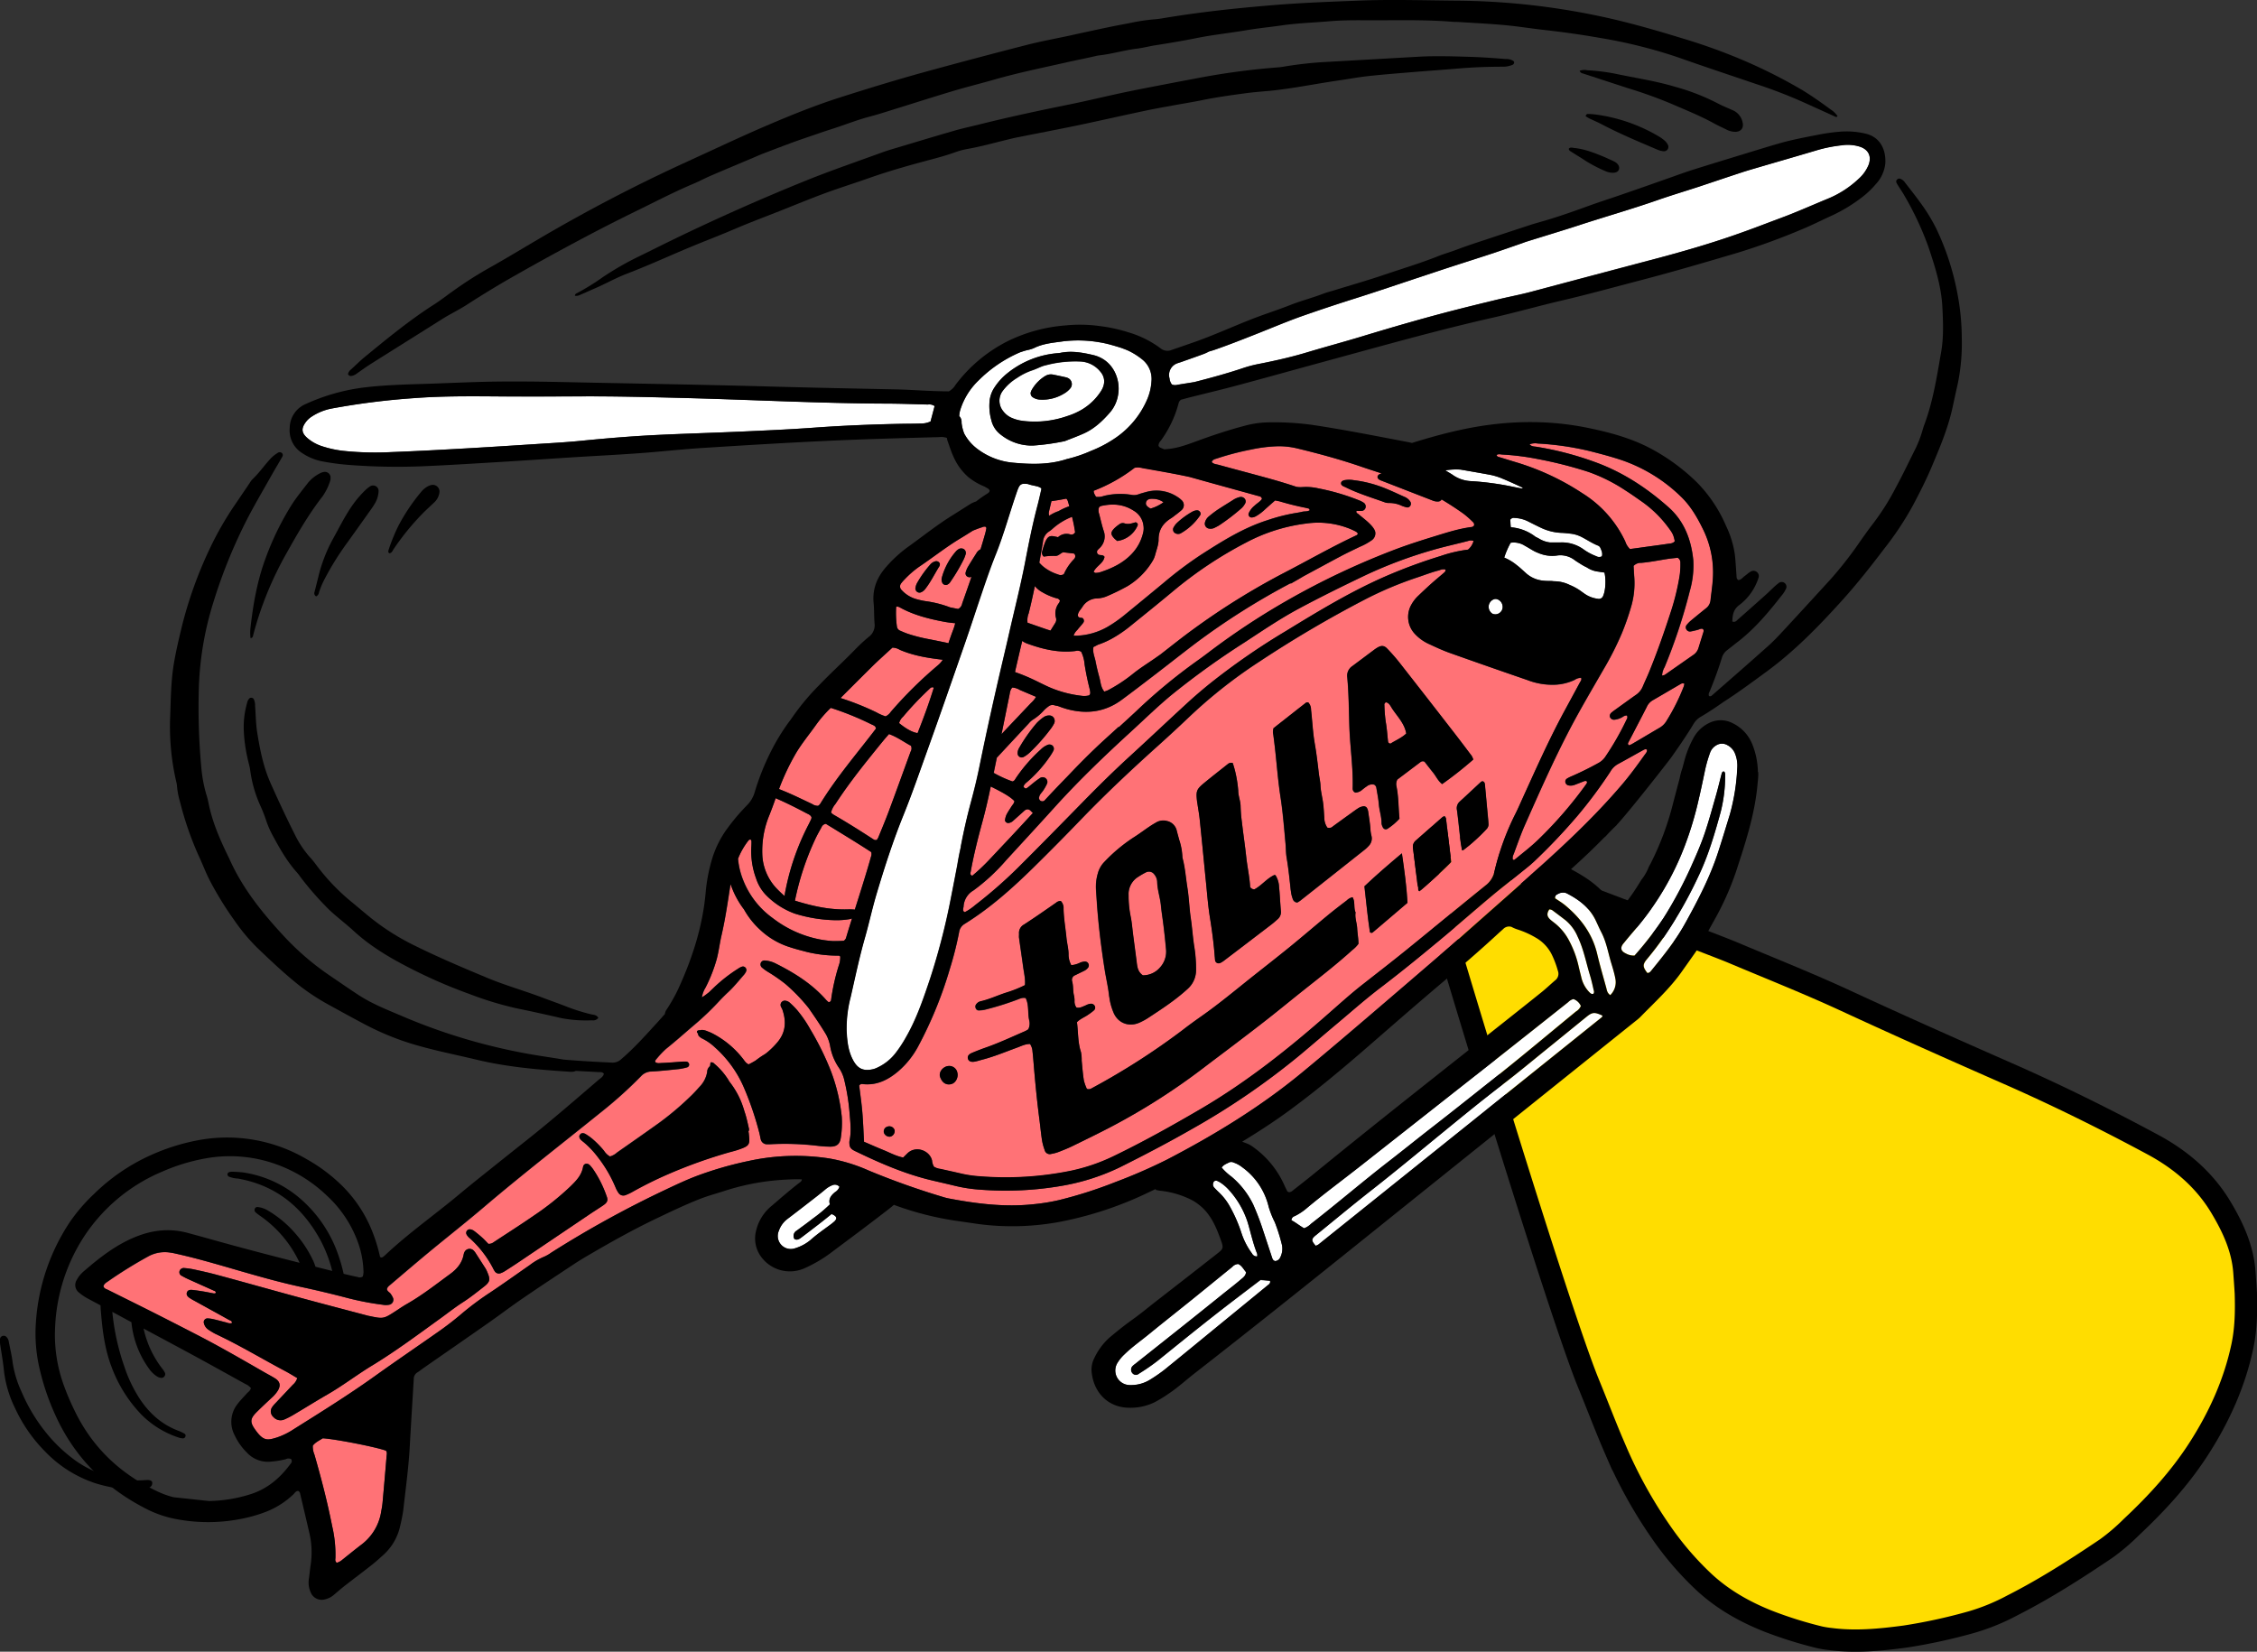 <svg xmlns="http://www.w3.org/2000/svg" viewBox="0 0 911.75 667.29"><rect x="0" y="0" width="911.75" height="667.29" fill="#333333" stroke="none"/><defs><style>.cls-1{fill:#fd0;stroke:#000;stroke-miterlimit:10;stroke-width:9px;}.cls-2{fill:#ff7276;}.cls-3{fill:#fff;}</style></defs><g id="Capa_2" data-name="Capa 2"><g id="Layer_1" data-name="Layer 1"><path class="cls-1" d="M906.66,514c-.69-9.65-4.61-18.12-9.49-26.27-6.7-11.2-16.34-19.32-27.6-25.37-19.27-10.37-38.9-20.07-59-28.89-21.73-9.55-43.41-19.2-65-29.19-15-6.94-30.31-13-45.5-19.41-10.1-4.27-97-36.74-128.08-48.71,1.24,4.24,2.46,8.48,3.63,12.74,8.45,30.95,53.91,180.41,66.12,210.12,3.7,9,7.1,18.08,11,27a186.66,186.66,0,0,0,19.44,34.63A124.45,124.45,0,0,0,688,638.82c7.59,7.16,16.58,12.28,26.26,16.12A165.79,165.79,0,0,0,735,661.45a38.66,38.66,0,0,0,4.56.73c10,1.3,20,.32,29.94-1a222.52,222.52,0,0,0,27.08-5.9,85.2,85.2,0,0,0,16.24-6.66c13.23-6.7,25.68-14.7,38-23a83.82,83.82,0,0,0,10.2-8.7c10.15-9.51,19.51-19.7,27.1-31.46,8.27-12.82,14.49-26.49,17.69-41.43,1.52-7.12,1.65-14.39,1.42-21.65C907.07,519.58,906.86,516.81,906.66,514Z"/><path class="cls-2" d="M412.93,258.94q-1.4,5.87-2.74,11.72a5.28,5.28,0,0,0-.15.87,75,75,0,0,1,8.2,3.41c1.83.89,3.66,1.81,5.52,2.65a45.91,45.91,0,0,0,13,3.5,8,8,0,0,0,3.12-.13c.69-.52.55-1.17.45-1.81q-.11-.63-.27-1.26c-.78-3.13-1.43-6.28-1.93-9.47a14.48,14.48,0,0,0-1.37-5.11,2.88,2.88,0,0,0-2.31-.3c-6.81.83-13.24-.73-19.56-3A8.17,8.17,0,0,1,412.93,258.94Z"/><path class="cls-2" d="M407.69,281.33c-1.05,5.1-2.07,10.21-3.12,15.31l1-1.11c3.61-3.83,7.24-7.64,10.86-11.47a10.11,10.11,0,0,0,2.1-2.54L412,278.75a6.66,6.66,0,0,0-3.07-1C408,278.74,408,280.1,407.69,281.33Z"/><path class="cls-2" d="M418.06,236.76c-.76,3.69-1.57,7.36-2.48,11a7.5,7.5,0,0,0-.47,3.81c2.59.9,5.11,1.79,7.64,2.66l1.64.52c.62-1,1.24-2,1.87-3a2.59,2.59,0,0,0,.34-2.16,6.8,6.8,0,0,1,1.27-6.08,3.29,3.29,0,0,0,.32-.83,1.53,1.53,0,0,0-1.27-.95,24.38,24.38,0,0,1-5.9-2.51A9.89,9.89,0,0,1,418.06,236.76Z"/><path class="cls-2" d="M432,204.49c-.21-.75-.41-1.45-.58-2a2.38,2.38,0,0,0-.64-1.08c-2,.4-3.95.76-6,1-.36,1.5-.69,2.84-1,4.19a2.61,2.61,0,0,0,.1,1.7,15.57,15.57,0,0,1,3.75-1.85A23.26,23.26,0,0,1,432,204.49Z"/><path class="cls-2" d="M492.38,187.82c6.63,1.82,13.28,3.57,19.9,5.39,3.84,1.06,7.66,2.21,11.43,3.47a9.46,9.46,0,0,0,2.56.11,21.93,21.93,0,0,1,6.4.54,89.49,89.49,0,0,1,16.36,4.8,9.91,9.91,0,0,1,1.72.87,1.85,1.85,0,0,1,.9,2.2,1.76,1.76,0,0,1-1.72,1.22c-.64,0-1.28,0-1.91,0-.3.8.38,1,.74,1.25,1.46,1.26,3,2.41,4.41,3.76,1.75,1.72,2.58,3,2.46,4.24a3.39,3.39,0,0,1-1.49,2.62,24.77,24.77,0,0,1-4.79,2.63c-2.51,1.22-5,2.39-7.5,3.7-5.09,2.7-10.14,5.46-15.21,8.18-1.76,1.05-3.55,2.05-5.32,3.08.09-.13.19-.24.28-.36a288.74,288.74,0,0,0-39,24.68c-5.13,3.9-10.18,7.9-15.29,11.82-4.69,3.6-9.37,7.19-14.12,10.7-6.69,4.95-14.12,5.91-22,3.79a37.6,37.6,0,0,1-3.71-1.25c-.48-.1-1-.17-1.44-.31a2.61,2.61,0,0,0-2.44.44,15.89,15.89,0,0,0-1.72,1.45,20.46,20.46,0,0,1-4.64,3.95,7.39,7.39,0,0,0-1.65,1.52q-6.45,6.9-12.87,13.82c-.41,2-.84,4.08-1.25,6.13a48.29,48.29,0,0,0,7.55,3.45c.87-.15,1.12-.93,1.54-1.53a63,63,0,0,1,9.94-11.38,8.17,8.17,0,0,1,2.65-1.81,1.89,1.89,0,0,1,2.1.28,1.73,1.73,0,0,1,.29,2.09,18.88,18.88,0,0,1-1.15,1.93,52.81,52.81,0,0,1-8.88,10.17c-.77.71-1.74,1.27-2,2.35.35.65.85.93,1.36.59.89-.59,1.68-1.33,2.52-2a32,32,0,0,1,2.84-2.1,1.92,1.92,0,0,1,2.38.28,1.87,1.87,0,0,1,.37,2.1,19.5,19.5,0,0,1-1.41,2.52c-.55.91-1.46,1.59-1.73,2.72a1.36,1.36,0,0,0,2.11,1.54q4.62-5,9.35-9.82c3.69-3.9,7.45-7.73,11.34-11.44,3-2.89,6.16-5.67,9.29-8.54.05.06,0,.11.08.16,2.35-2.17,4.73-4.32,7.06-6.51a225.75,225.75,0,0,1,24.33-20.08c1.67-1.18,3.31-2.38,4.93-3.62a291.58,291.58,0,0,1,31.4-20.78,308.83,308.83,0,0,1,44.5-21c4.93-1.88,9.94-3.48,15-5s10-3.19,15.29-3.87a1.35,1.35,0,0,0,1.05-.65,1.42,1.42,0,0,0-.53-1.42,37.55,37.55,0,0,0-3.61-3.2c-2.91-2.11-5.92-4.05-9-5.89a1.64,1.64,0,0,1-1.23.83,5.14,5.14,0,0,1-2.51-.43l-20.32-7.89c-.2-.08-.4-.15-.6-.24-.59-.26-1.18-.54-1.2-1.31s.65-1.22,1.53-1.42a2.11,2.11,0,0,1,.25,0c-2.75-.9-5.5-1.79-8.23-2.72-8.64-3-17.45-5.36-26.32-7.5a31.82,31.82,0,0,0-7.34-.81,59,59,0,0,0-10.86,1.31,111.06,111.06,0,0,0-14,3.65c-.79.25-1.71.4-2,1.43C490.25,187.53,491.39,187.55,492.38,187.82ZM425.79,292.34a15.63,15.63,0,0,1-1.19,1.91,77.39,77.39,0,0,1-8.52,9.66,11.73,11.73,0,0,1-2.58,1.89,1.65,1.65,0,0,1-2.41-1.62,4.09,4.09,0,0,1,.67-2.13,65.73,65.73,0,0,1,7.07-10,17.91,17.91,0,0,1,2.69-2.28,3.83,3.83,0,0,1,2.42-.73,2.09,2.09,0,0,1,2,1.4A2.32,2.32,0,0,1,425.79,292.34Zm116-97.12c0-.8.67-1,1.3-1.23a11.25,11.25,0,0,1,3.84,0,49.47,49.47,0,0,1,12.44,3.18c2.68,1.08,5.3,2.32,7.94,3.51a4.94,4.94,0,0,1,2.45,2,1.52,1.52,0,0,1-.14,1.8,1.34,1.34,0,0,1-1.45.44,13.57,13.57,0,0,1-1.84-.59,11.73,11.73,0,0,0-5.29-1.14,4.82,4.82,0,0,1-1.88-.38c-5.24-1.89-10.59-3.5-15.6-6-.28-.14-.59-.24-.87-.4C542.17,196.16,541.71,195.84,541.74,195.22Z"/><path class="cls-2" d="M423.78,214.73a5.43,5.43,0,0,0-2.4,4c-.45,2.86-1,5.71-1.5,8.56a13,13,0,0,0,2.39,2.2,17.92,17.92,0,0,0,5.18,2.57,2.44,2.44,0,0,0,2.36-.11,20.66,20.66,0,0,1,4.19-6.16,2,2,0,0,0,.41-.85,1.37,1.37,0,0,0-.49-1.32l-4.43-.52c-1.13.5-1.89,1.5-3,1.46a27.58,27.58,0,0,0-4.81.29,2,2,0,0,1-.64-2c.23-.94.52-1.86.83-2.77,1.46-4.24,2.59-3.73,5.6-3.07a5,5,0,0,1,5-1.1,1.63,1.63,0,0,0,1.89-.9,59.24,59.24,0,0,0-1.24-6.24,25.71,25.71,0,0,0-8,5A10.07,10.07,0,0,1,423.78,214.73Z"/><path class="cls-2" d="M444.14,273.64c.53,1.92.54,4,2,5.76a14.09,14.09,0,0,0,1.53-.57,62.18,62.18,0,0,0,9.94-6.53c2.74-2.23,5.78-4.1,8.68-6.13l2.53-1.77c4.45-3.45,8.84-7,13.4-10.28a288.34,288.34,0,0,1,36.64-22.74c9.71-5,19.22-10.49,29.15-15.13.18-.08.3-.29.65-.63-.35-.36-.53-.66-.79-.8-.75-.41-1.53-.77-2.32-1.11a34.33,34.33,0,0,0-18-2.19,70.22,70.22,0,0,0-24.13,7.66,163.42,163.42,0,0,0-29.19,19.4c-5.77,4.82-11.63,9.53-17.48,14.26a51.67,51.67,0,0,1-7.43,5.09,33.92,33.92,0,0,1-5.76,2.54l-1.82.94c-.43,2.13.54,4,.93,6C443.05,269.48,443.56,271.57,444.14,273.64Z"/><path class="cls-2" d="M370.65,296.17c2.35-5.91,4.57-11.93,6.46-18.06a.34.34,0,0,0-.21-.44,1.34,1.34,0,0,0-1.25.46,127.23,127.23,0,0,0-10.86,11.41,5.19,5.19,0,0,0-1.6,2.58C366.11,294.5,368.57,295.86,370.65,296.17Z"/><path class="cls-2" d="M359.13,296.57c-.86,1-1.57,1.78-2.25,2.61q-2.85,3.48-5.66,7c-4.84,6-9.52,12.17-13.74,18.65a8.44,8.44,0,0,0-1.77,3.46,6.09,6.09,0,0,0,1,.84c5.5,3.14,10.85,6.53,16.17,10a1.5,1.5,0,0,0,1.33.19,5.52,5.52,0,0,0,.61-1c1.41-3.48,2.88-6.94,4.19-10.46,3-8,5.9-16.11,8.85-24.18a2.52,2.52,0,0,0,.15-2.37C365.23,299.83,362.57,297.81,359.13,296.57Z"/><path class="cls-3" d="M594.62,194.39a118.76,118.76,0,0,1,16.56,2.26c1.05.22,2.1.43,3.15.62.33,0,.69.12.86-.22-2.75-1.29-5.51-2.57-8.32-3.72a25.09,25.09,0,0,0-4.91-1.51c-4-.74-7.92-1.41-11.88-2.1a26,26,0,0,0-6.2.32c1.42.87,2.36,1.36,3.21,2A14,14,0,0,0,594.62,194.39Z"/><path class="cls-2" d="M458.36,188.92a65.43,65.43,0,0,1-16.51,9.28c-.13.59.19,1.33.92,2.46a6.59,6.59,0,0,0,3.14-.35,27.77,27.77,0,0,1,11.19-.44,5.2,5.2,0,0,0,2.84-.23c1-.36,2.06-.64,3.09-.92a15.31,15.31,0,0,1,12.64,2,8.36,8.36,0,0,1,1.52,1.18,2.68,2.68,0,0,1,0,4.23,30.78,30.78,0,0,1-2.51,2,15.94,15.94,0,0,1-1.55,1.15c-3.23,2-5.12,4.61-5.1,8.64,0,2.09-.85,4.19-1.4,6.27a8.94,8.94,0,0,1-1,2.35,29.78,29.78,0,0,1-10.12,10.18,88.69,88.69,0,0,1-8.37,4.09,10.94,10.94,0,0,1-4.08.88,7.12,7.12,0,0,0-5.84,3.51c-.75,1.12-1.85,2.13-1.8,3.51.42,1.24,1.69.52,2.13,1.16a1.38,1.38,0,0,1-.12,1.88c-.71.93-1.54,1.79-2.26,2.72a5.43,5.43,0,0,0-1.48,2.29c.54,0,1.08.07,1.62,0a27.09,27.09,0,0,0,11.84-3.41l.18-.1a53.77,53.77,0,0,0,7.06-4.93q8-6.53,15.91-13.09a156.34,156.34,0,0,1,14.94-11.2c8.5-5.45,17-10.82,26.77-13.92a73.21,73.21,0,0,1,10.9-2.79c1.06-.17,2.13-.33,3.17-.59s2.15,0,3.09-.64a1.46,1.46,0,0,0-.38-.66c-.51-.12-1-.25-1.52-.36q-5.06-1-10-2.48c-.61-.18-1.25-.27-2.1-.45-1.37,1.22-2.83,2.46-4.24,3.77a18.9,18.9,0,0,1-3.62,2.67,4.18,4.18,0,0,1-1.52.45,1.28,1.28,0,0,1-1.26-1.76,8.16,8.16,0,0,1,2.32-3c1-1,2.25-1.64,3-2.73-.15-1-.87-1-1.46-1.19l-19.88-5.49-7.84-2.19c-6.38-1.39-12.83-2.47-19.24-3.69A6.11,6.11,0,0,0,458.36,188.92ZM486.78,211a4.61,4.61,0,0,1,1.55-2.39,44.79,44.79,0,0,1,3.57-2.72c2-1.31,4-2.53,6-3.79a8.5,8.5,0,0,1,2.91-1.31,2,2,0,0,1,2,.63,1.74,1.74,0,0,1,.1,2.1,7,7,0,0,1-1.37,1.76,84.47,84.47,0,0,1-9.16,7c-.72.44-1.5.8-1.9,1a3.75,3.75,0,0,1-2.28.19A2,2,0,0,1,486.78,211Zm-3.47-4.82a1.43,1.43,0,0,1,1.41.57,1.22,1.22,0,0,1,.06,1.49,23.14,23.14,0,0,1-7.91,7.27,2.31,2.31,0,0,1-2.65-.54,1.79,1.79,0,0,1,0-2.1,7.15,7.15,0,0,1,1.15-1.52,31.7,31.7,0,0,1,6.44-4.71A4.5,4.5,0,0,1,483.31,206.19Z"/><path class="cls-2" d="M441.78,231c.39.23.58.44.74.42a7.51,7.51,0,0,0,1.9-.27c4.73-1.55,9.14-3.62,12.67-7.3a18.41,18.41,0,0,0,4.84-9.28,7.57,7.57,0,0,0,0-2.23,8,8,0,0,0-3.87-6c-4.13-2.71-8.6-3-13.28-1.95a2,2,0,0,0-.76.48,1.72,1.72,0,0,1-.18.42h0a4.59,4.59,0,0,0,.21,2.39c.58,2.28,1.1,4.59,1.83,6.83a6.44,6.44,0,0,1-1.38,6.58c-.28.33-.64.59-.91.92a1.23,1.23,0,0,0,.69,2.17c.6.15,1.32-.1,1.9.74C445.81,227.59,442.89,228.58,441.78,231Zm8.31-17.47a14.61,14.61,0,0,1,2-1.63,2.26,2.26,0,0,1,2.11-.49c1.65.6,3.15,0,4.59-.41.91.32,1,.92.68,1.56a10.52,10.52,0,0,1-8.12,6c-.44-.37-.79-.61-1.08-.91C448.67,216,448.62,215.12,450.09,213.57Z"/><path class="cls-2" d="M470,202.91a7.29,7.29,0,0,0-4-1.38c-1.17-.08-2.6,0-3,1.26s.69,2.07,1.82,2.67A16.07,16.07,0,0,0,470,202.91Z"/><path class="cls-3" d="M602.85,247.89a2.91,2.91,0,0,0,1.91.19,3,3,0,0,0,2.15-3.74,3.17,3.17,0,0,0-2.49-2.37,3.35,3.35,0,0,0-.55,0,3.24,3.24,0,0,0-2.42,3.91A3.3,3.3,0,0,0,602.85,247.89Z"/><path class="cls-2" d="M468.47,391a9.5,9.5,0,0,0,2.51-7.63c-.35-3.83-.76-7.66-1.27-11.47-.27-2-.58-4-.77-6-.3-3.22-1.43-6.27-1.51-9.51a5,5,0,0,0-1.1-3,2.66,2.66,0,0,0-3.41-.94,29,29,0,0,0-3.05,1.76,8.19,8.19,0,0,0-4,7.61,41.31,41.31,0,0,0,.78,8.24c.54,2.42.72,4.87,1,7.28.49,3.8,1,7.6,1.49,11.4.24,1.89.43,3.87,2.41,5.34A9.05,9.05,0,0,0,468.47,391Z"/><path class="cls-2" d="M561.7,300.45c2-1.28,4.34-2.22,6.37-4.08-.66-4-3.46-6.76-5.57-9.89-.72-1.07-1.24-2.48-2.61-2.74a1.08,1.08,0,0,0-.64,1.23,59,59,0,0,0,.54,6.66c.45,2.52.63,5.05.89,7.59C560.74,299.77,560.81,300.28,561.7,300.45Z"/><path class="cls-2" d="M678.86,276.35c-3.8,2.21-7.58,4.44-11.38,6.64a5.73,5.73,0,0,0-2.28,2.61c-1.28,2.6-2.62,5.16-4,7.74-1.13,2.19-2.27,4.37-3.41,6.56a.8.8,0,0,0,.23,1.2,8.24,8.24,0,0,0,1.07-.43c3.89-2.28,7.75-4.58,11.63-6.86a7.81,7.81,0,0,0,2.6-2.79,81.47,81.47,0,0,0,6.76-13.5,10.67,10.67,0,0,0,.31-1.29A1.58,1.58,0,0,0,678.86,276.35Z"/><path class="cls-2" d="M633,314.64a11,11,0,0,1,1.7-.89c3.73-1.63,7.38-3.46,11-5.42a7.78,7.78,0,0,0,2.84-2.53,113.75,113.75,0,0,0,8.63-15.09,1.54,1.54,0,0,0,.12-1.63,2.74,2.74,0,0,0-1.69.56,8.08,8.08,0,0,1-3.32,1.15,1.71,1.71,0,0,1-1.81-1,1.67,1.67,0,0,1,.48-1.77,17.61,17.61,0,0,1,1.52-1.18c2.78-2,5.54-4.06,8.36-6a7.56,7.56,0,0,0,2.84-3.39c.83-2,1.77-3.92,2.58-5.91,3.3-8.05,6.16-16.27,8.84-24.54a95.53,95.53,0,0,0,3.31-13.44,29.67,29.67,0,0,0,.47-6.09,2.21,2.21,0,0,0-1.1-2.13c-1.25.14-2.73.27-4.21.5-3.5.54-7,1.26-10.51,1.56a4,4,0,0,0-3.1,1.24c.08,1.32.15,2.81.26,4.29a33.71,33.71,0,0,1-1.06,11.49,103.25,103.25,0,0,1-4,11.56,123.83,123.83,0,0,1-7.28,14.35c-4.6,8-9.33,16-13.61,24.13-6.63,12.67-12.4,25.74-18.19,38.8-1.65,3.72-3,7.59-4.41,11.41-.32.86-.84,1.73-.49,2.72.27,0,.55.14.66,0,3.21-2.68,6.58-5.2,9.56-8.11a165.1,165.1,0,0,0,19.37-22.38c.25-.35.52-.71.32-1.19-.5-.4-1-.13-1.48.05-1.1.41-2.19.87-3.3,1.27a4.37,4.37,0,0,1-2.53.3,1.56,1.56,0,0,1-1.3-1.25A1.38,1.38,0,0,1,633,314.64Z"/><path class="cls-2" d="M606.05,184.79q3.69,1.16,7.39,2.27a101.76,101.76,0,0,1,25.8,12.23,45.89,45.89,0,0,1,17.3,19.46,7.3,7.3,0,0,0,1.9,3.06l4.08-.55c3.72-.51,7.44-1,11.15-1.55,1-.16,2.17-.12,2.88-1.1-.54-2.49-.72-3-2.57-5.45a46.64,46.64,0,0,0-10.76-10.55c-2.11-1.47-4.21-3-6.38-4.35a67.85,67.85,0,0,0-15.2-7.63,166.53,166.53,0,0,0-20.26-5.15A101.84,101.84,0,0,0,607,183.64c-.81,0-1.69-.38-2.47.2C604.79,184.62,605.48,184.62,606.05,184.79Z"/><path class="cls-3" d="M408.85,186.91c7.39.7,14.8,1,22.11-1.44a54,54,0,0,0,9.67-3.27,49.57,49.57,0,0,0,10.47-5.62,36.1,36.1,0,0,0,12.24-15.08,22,22,0,0,0,1.79-7.48,10.08,10.08,0,0,0-4-9,28.32,28.32,0,0,0-5.32-3.32c-.95-.42-1.93-.78-2.9-1.14-1.94-.62-3.9-1.19-5.87-1.69-.91-.2-1.83-.41-2.77-.55a51,51,0,0,0-14.75-.42c-4,.57-8.12.87-11.87,2.74a12.86,12.86,0,0,1-2.77.83c-1,.26-2,.57-2.94.91a53.5,53.5,0,0,0-16.62,11.31,28,28,0,0,0-7.41,11.92,9.71,9.71,0,0,0-.42,2.75,1.29,1.29,0,0,1,.09-.16,3.38,3.38,0,0,1,.85,2.58,16.43,16.43,0,0,0,1.08,4.42,18.75,18.75,0,0,0,5.65,6.43A28,28,0,0,0,408.85,186.91Zm-9-25.57a12.15,12.15,0,0,1,1.84-4.76,24.37,24.37,0,0,1,5.14-5.72,37.1,37.1,0,0,1,19.64-8.13c.64-.07,1.29-.08,1.92-.21,4.43-.9,8.74-.13,13.06.85,8.36,1.89,11.24,10,10.26,15.91a14.34,14.34,0,0,1-3.43,7.45c-3,3.43-6.27,6.48-10.46,8.36-2.63,1.19-5.36,2.17-7.67,3.09A92.12,92.12,0,0,1,417.31,180a20,20,0,0,1-12.88-4.27,10.19,10.19,0,0,1-4-6.06A20.83,20.83,0,0,1,399.84,161.34Z"/><path class="cls-3" d="M389.89,259.42c-5.12,14.71-10.21,29.43-15.48,44.08-3.12,8.69-6.13,17.43-9.6,26-4.19,10.36-7.61,21-10.8,31.7-1.72,5.76-3,11.66-4.62,17.44-2.28,8-4,16.05-5.81,24.11a49.84,49.84,0,0,0-1.64,13.71c.21,4,.61,7.93,2.47,11.56s4.17,4.81,8.14,3.94a8.55,8.55,0,0,0,1.81-.66,19.87,19.87,0,0,0,7.47-6,50,50,0,0,0,4.06-6.19c4.27-7.4,7-15.44,9.71-23.49a271.63,271.63,0,0,0,8.59-33.36c.85-4.28,1.67-8.57,2.49-12.85.4-2.4.84-4.78,1.39-7.15,0-.08,0-.16,0-.24,1.14-5.91,2.45-11.78,4-17.58,1.35-5,2.57-10,3.59-15,3-14.73,6.28-29.4,9.72-44,.81-3.45,1.62-6.9,2.4-10.35,2.1-9.22,4.43-18.38,6.23-27.66,1.49-7.7,3-15.39,5-23,.53-2,1-4,1.43-6a5.11,5.11,0,0,0,.19-1.16,5.35,5.35,0,0,0-1.94-.85c-.94-.22-1.89-.39-2.82-.65l-.64-.23c-3.11-.38-3.45.07-4.65,3.56-2.8,8.12-5.05,16.44-8.29,24.4-2.46,6.08-4.54,12.29-6.64,18.5C393.79,247.81,391.9,253.64,389.89,259.42Z"/><path class="cls-3" d="M409,169a16.08,16.08,0,0,0,4,1.06,39.7,39.7,0,0,0,18.06-1.9,28.46,28.46,0,0,0,5.88-2.58,23.37,23.37,0,0,0,7.81-7.51c1.84-2.85,1.71-5.71-.34-8a11,11,0,0,0-8.12-4,46.54,46.54,0,0,0-13.76,1.54c-1.63.28-3.41,1.32-5.34,2a25.08,25.08,0,0,0-6.31,3.12A20.43,20.43,0,0,0,405,158a6.65,6.65,0,0,0,.17,8.08A8.63,8.63,0,0,0,409,169Zm7.46-10.69a4.36,4.36,0,0,1,.39-.88,15.71,15.71,0,0,1,5.29-5.46,7.33,7.33,0,0,1,1-.49,4.53,4.53,0,0,1,2.4-.11c1.68.33,3.35.69,5,1.06a3.58,3.58,0,0,1,.9.32,2.69,2.69,0,0,1,1,4.06,9.07,9.07,0,0,1-2.68,2.25,16.65,16.65,0,0,1-9.48,2.39,5.75,5.75,0,0,1-3-.91A1.9,1.9,0,0,1,416.44,158.3Z"/><path class="cls-3" d="M374.79,163.41c-5.58-.14-11.16-.35-16.74-.37-27.06-.11-54.08-1.55-81.13-2.26-14.16-.37-28.33-.74-42.5-.66-11.81.08-23.61.12-35.42,0-10.63-.08-21.25-.1-31.86.71a294,294,0,0,0-33.21,4.2,22.32,22.32,0,0,0-8,3.24,9.06,9.06,0,0,0-2.55,2.42c-1.75,2.48-1.56,4.2.7,6.2a17,17,0,0,0,5.54,3.21,42.74,42.74,0,0,0,10.06,2.13,123.41,123.41,0,0,0,18.34.4c9.11-.35,18.23-.82,27.34-1.33,9.75-.54,19.5-1.16,29.24-1.79,6.75-.44,13.51-.78,20.24-1.45,10.58-1.05,21.17-1.92,31.78-2.41,11.05-.52,22.1-.82,33.14-1.32,9.76-.44,19.52-.87,29.26-1.58,12-.87,24-1.34,36-1.56,2.25,0,4.51,0,6.76-.11a9,9,0,0,0,4.12-.83l1.63-6.23A3.74,3.74,0,0,0,374.79,163.41Z"/><path class="cls-3" d="M475.59,155.43c2.3-.38,4.61-.73,6.91-1.11,6.53-1.68,13-3.43,19.44-5.58a48,48,0,0,1,6.22-1.67c6.75-1.32,13.45-2.82,20-4.8,7.21-2.17,14.48-4.11,21.68-6.29,11.62-3.51,23.28-6.9,35-10,6.55-1.7,13.12-3.31,19.7-4.9,4.59-1.12,9.25-2,13.82-3.19q25.85-6.92,51.72-13.72c10.07-2.68,20.08-5.58,29.93-9,7-2.4,13.91-5.1,20.85-7.69,2.21-.83,4.4-1.73,6.58-2.64,3.47-1.44,6.92-2.93,10.39-4.37a40.62,40.62,0,0,0,13-8.26,15.28,15.28,0,0,0,4.06-5.74c1.2-3.34-.06-6-3.36-7.19a16.39,16.39,0,0,0-7.64-.61,56.54,56.54,0,0,0-9.79,1.94c-8,2.39-16.08,4.71-24.12,7.06-2.06.61-4.13,1.2-6.17,1.87-5.92,2-11.81,4-17.73,5.9-5.41,1.77-10.87,3.4-16.25,5.27C659.31,84.45,648.55,87.5,637.93,91c-7,2.28-14.15,4.42-21.22,6.63-.62.19-1.22.44-1.82.65-4.06,1.4-8.11,2.84-12.19,4.19-5.71,1.88-11.45,3.69-17.16,5.55-3.88,1.27-7.75,2.57-11.63,3.85-8.77,2.9-17.51,5.89-26.31,8.67q-10.46,3.3-20.79,6.9c-6.7,2.33-13.21,5.14-19.8,7.72-5.4,2.12-10.79,4.25-16.27,6.16-.78.27-1.58.5-2.38.73a17,17,0,0,1-2,.94c-3.12,1.16-6.27,2.25-9.41,3.36-.4.14-.83.24-1.22.4a5,5,0,0,0-3.25,6.2,4.48,4.48,0,0,0,.93,2.35A3.19,3.19,0,0,0,475.59,155.43Z"/><path class="cls-3" d="M607.65,225.26a19.89,19.89,0,0,1,5,3,24,24,0,0,1,1.89,1.58c.68.59,1.35,1.2,2,1.8a12,12,0,0,0,6.67,2.92c1.17.14,2.36.13,3.54.16.36,0,.7.07,1,.1a14.44,14.44,0,0,1,6.44,1.53,21.12,21.12,0,0,1,4,2.15c.7.49,1.39,1,2.1,1.49a11.67,11.67,0,0,0,5.08,1.89,1.86,1.86,0,0,0,2.3-1.27c.94-2.11,1.17-6.48.49-9.31l-.46-.07c-.75-.09-1.49-.23-2.23-.33a10.47,10.47,0,0,1-4.45-1.69,19.86,19.86,0,0,1-2.22-1.2c-.9-.58-1.84-1.12-2.7-1.76a9.48,9.48,0,0,0-7.29-1.81,13.79,13.79,0,0,1-6.59-.75l-.29-.09c-.27-.1-.54-.23-.81-.34a11.23,11.23,0,0,1-1.61-.76c-1.22-.67-2.39-1.44-3.62-2.08a8.31,8.31,0,0,0-5.65-1.14A33.28,33.28,0,0,0,607.65,225.26Z"/><path class="cls-3" d="M620.25,216.88c.56.28,1.12.55,1.67.88a10.74,10.74,0,0,0,4.19,1.41c1.38,0,2.76,0,4.14,0h0A15,15,0,0,1,639.7,222a22.35,22.35,0,0,0,5.1,2.73,2.35,2.35,0,0,0,2.28.05c.4-1.25-.16-2.42-.68-3.57a1.84,1.84,0,0,0-1-.81c-2.3-.92-4.35-2.33-6.54-3.45a13.09,13.09,0,0,0-4.62-1.35c-1.17-.12-2.35-.25-3.53-.3a21.3,21.3,0,0,1-8.37-2.12c-1.65-.78-3.28-1.6-4.91-2.43a13.14,13.14,0,0,0-5.56-1.47,1.7,1.7,0,0,0-1.83.77c.16.94.08,2,.27,3A18.55,18.55,0,0,1,620.25,216.88Z"/><path class="cls-2" d="M620.6,180.49A127.26,127.26,0,0,1,644,186.56c11.3,4,21.15,10.48,30.06,18.36,6.34,5.61,9.17,13.09,10,21.37a36.81,36.81,0,0,1-1.38,12.43,221.72,221.72,0,0,1-10.21,30.86,7.39,7.39,0,0,0-1,3.41,4.57,4.57,0,0,0,1.12-.31c3.88-2.7,7.74-5.42,11.62-8.11a5.16,5.16,0,0,0,2-2.82c.63-2.05,1.29-4.1,1.91-6.15.15-.5.33-1-.22-1.48-.78-.28-1.42.23-2.13.4-.94.23-1.87.48-2.82.63a1.6,1.6,0,0,1-1.64-.8,1.51,1.51,0,0,1,.1-1.81,12.38,12.38,0,0,1,1.79-1.83c2-1.65,4-3.29,6-4.89a4.61,4.61,0,0,0,1.85-3.26c.31-2.88.76-5.75.94-8.64a39.43,39.43,0,0,0-3.94-20c-2.27-4.64-4.82-9.12-8.52-12.81a64,64,0,0,0-26.25-15.79c-3.57-1.14-7.22-2.09-10.85-3a116.41,116.41,0,0,0-21-3.09,6.41,6.41,0,0,0-3.54.28C618.68,180.44,619.71,180.35,620.6,180.49Z"/><path class="cls-2" d="M377.28,471.4a6.33,6.33,0,0,0,2.63.9c2.82.64,5.66,1.25,8.48,1.91a46.6,46.6,0,0,0,7.33,1.07,132,132,0,0,0,36.83-2.22,75.39,75.39,0,0,0,17.32-5.92c12-5.82,23.59-12.31,35.09-19,18.81-11,35.77-24.49,52.05-38.87,4.43-3.91,8.82-7.85,13.47-11.49,5.83-4.57,11.69-9.1,17.45-13.76,10.76-8.72,21.43-17.55,32.21-26.25a9.54,9.54,0,0,0,3.54-5.5,105.24,105.24,0,0,1,8.28-23c1.17-2.29,2.18-4.67,3.25-7,5.25-11.53,10.39-23.12,16.41-34.29q3.3-6.09,6.6-12.19c.29-.54.83-1,.5-1.9a4.69,4.69,0,0,0-2.62.84,20.57,20.57,0,0,1-7.43,1.92A27.84,27.84,0,0,1,617,274.76q-15.69-5.4-31.33-10.95c-2.82-1-5.56-2.28-8.29-3.55a17.72,17.72,0,0,1-5.75-4.07,10,10,0,0,1-1.43-11.95A14.41,14.41,0,0,1,573,240.7c1.7-1.63,3.42-3.25,5.18-4.83,1.6-1.43,3.26-2.8,4.89-4.2.47-.41,1.05-.77.89-1.57a4.13,4.13,0,0,0-2.5.32c-3,.74-5.92,1.91-8.88,2.88a146.53,146.53,0,0,0-21.33,9,466.68,466.68,0,0,0-42.45,25,198.59,198.59,0,0,0-28.07,22.07q-6.54,6.21-13.25,12.25c-10.54,9.48-20.87,19.18-30.71,29.4q-9.5,9.87-19.26,19.47c-8.59,8.44-17.56,16.44-27.85,22.82a4.6,4.6,0,0,0-2.19,3.34,137.48,137.48,0,0,1-3.7,14.67,164.1,164.1,0,0,1-12.9,31.56,34.89,34.89,0,0,1-8.05,10c-4.14,3.49-8.79,5.79-14.45,5.09a1.22,1.22,0,0,0-1.25.65c.43,3.53,1,7.24,1.28,11s.45,7.69.67,11.68c2.59,1.11,5.13,2.25,7.7,3.29s5.21,2.51,8.12,3.08l1.64-1.62c3.44-3.41,9.09-1.19,10,2.88A6.13,6.13,0,0,0,377.28,471.4ZM568.55,364.75c-4.69,4-9.32,8-14,11.92-.24.21-.55.33-1.15,0-.94-6-1.5-12.21-2.27-18.58,4.8-4.56,9.8-8.85,15.13-13.33C567.29,351.59,568.19,358.09,568.55,364.75Zm17.7-16.53c-1.34,1.63-11,10.49-12.87,11.83-.72-.4-.35-1.14-.52-1.71a8.49,8.49,0,0,1-.31-1.58q-.87-7-1.73-14a3.3,3.3,0,0,1,1.09-3.17c3.62-3.17,7.22-6.36,10.84-9.54a3.83,3.83,0,0,1,.85-.36c.23.4.5.66.53.94C584.86,336.56,585.56,342.47,586.25,348.22ZM599,315.66c.82.35.8,1.16.87,1.88.36,3.6.68,7.2,1,10.8.14,1.49.3,3,.38,4.46a2.66,2.66,0,0,1-.7,2.08,70.94,70.94,0,0,1-9.5,8.58c-.06.05-.19,0-.48,0-.2-1.29-.47-2.62-.63-4-.48-4-.86-8.09-1.4-12.11a3.56,3.56,0,0,1,1.07-3.47c2.77-2.52,5.49-5.1,8.24-7.64C598.21,315.94,598.51,315.59,599,315.66Zm-52.6,3c.26-8.28-1-16.47-1.32-24.71-.23-6.75-.23-13.52-.86-20.25a4.64,4.64,0,0,1,1.94-4.49c3-2.22,6-4.48,9-6.72a12.87,12.87,0,0,1,1.34-.88c1.48-.84,2.61-.81,3.79.43a73.21,73.21,0,0,1,4.88,5.54q11,14,21.91,28.12c2.5,3.21,4.94,6.46,7.39,9.71a10.16,10.16,0,0,1,.66,1.47,151.85,151.85,0,0,1-12.59,9.93c-1.66-1.28-2.41-3.11-3.6-4.58s-2.38-3-3.49-4.45a1.5,1.5,0,0,0-1.64.13l-9.37,7.07a3.94,3.94,0,0,0-.37,2.68c.9,4.3.79,8.69,1.23,13.12a25.09,25.09,0,0,1-4.6,3.94c-1,.7-1.86.32-2.28-.81a3.51,3.51,0,0,1-.35-1.23c0-2.61-.87-5.07-1.09-7.63-.19-2.24-.65-4.45-1-6.67a1.8,1.8,0,0,0-.89-1.35,3.44,3.44,0,0,0-3,.69c-.63.41-1.22.88-1.81,1.35a4.35,4.35,0,0,1-2.8,1.17A1.62,1.62,0,0,1,546.44,318.62Zm-25,41.11c-.48-4.37-.9-8.74-1.65-13.08-.34-2-.29-4.06-.49-6.08-.59-6.19-1.09-12.37-2-18.53-1-6.34-1.46-12.76-2.17-19.15q-.33-3-.74-6.06a4.84,4.84,0,0,1,.09-2.62c4.18-3.28,8.63-6.79,13.09-10.27.22-.17.62-.09.93-.13a4.28,4.28,0,0,1,1.13,3c.37,3.39.59,6.81,1,10.2.28,2.44.78,4.85,1.11,7.29.37,2.64.69,5.29,1,7.94.18,1.7.62,3.35.7,5.08.12,2.44.77,4.84,1.08,7.28.24,1.9.32,3.82.46,5.73a7.17,7.17,0,0,0,1.23,4.07,2.07,2.07,0,0,0,2.22-.49q3.51-2.55,7-5.06c1.13-.81,2.24-1.65,3.41-2.39a5.34,5.34,0,0,1,1.79-.65,1.54,1.54,0,0,1,1.77,1.05,4.11,4.11,0,0,1,.29.92c.33,2.32.73,4.63.92,7a13.5,13.5,0,0,0,.4,2.85,4.24,4.24,0,0,1-1.1,4.16,13,13,0,0,1-1.89,1.74q-12.87,10.19-25.74,20.36a11,11,0,0,1-1.19.75,2,2,0,0,1-1.82-1.4A12.6,12.6,0,0,1,521.47,359.73Zm-30.65,26.95c-.39-5.45-1.12-10.86-2-16.26-.72-4.54-1.07-9.15-1.53-13.73-.85-8.43-1.64-16.86-2.52-25.28-.24-2.33-.67-4.65-1-7,0-.21-.09-.42-.11-.64-.49-4.31-.29-4.92,3.11-7.71,3.06-2.52,6.19-4.94,9.29-7.42a2.14,2.14,0,0,1,2-.45,41.72,41.72,0,0,1,1.39,5.21,48.92,48.92,0,0,1,.84,6c0,2.2.94,4.18.95,6.33a59.25,59.25,0,0,0,.53,6.37c.53,4.66,1.24,9.29,1.74,13.95.44,4.14,1.37,8.21,1.59,12.26a1.92,1.92,0,0,0,1.76.91c2.89-1.56,4.92-4.38,8-5.76.09,0,.21,0,.47.06a9.6,9.6,0,0,1,1.45,4.74c.33,3.18.43,6.38.73,9.56a3.79,3.79,0,0,1-1.27,3.45c-.8.71-1.6,1.44-2.45,2.09q-9.57,7.34-19.18,14.63a8,8,0,0,1-1.62,1,1.45,1.45,0,0,1-2-1.09A10.87,10.87,0,0,1,490.82,386.68Zm-42.73,15.87c-.36-3.65-1.23-7.19-1.8-10.79-1.47-9.34-2.62-18.7-3.23-28.14-.1-1.49-.21-3-.3-4.49a19.26,19.26,0,0,1,.78-6.35,10.54,10.54,0,0,1,2.71-4.67,65.67,65.67,0,0,1,11.81-9.84c3-1.87,5.71-4.13,8.8-5.86a5.69,5.69,0,0,1,4.62-.7,5.16,5.16,0,0,1,3.9,3.86c.31,1.25.67,2.49,1,3.74a24.87,24.87,0,0,1,1.27,6.62,3.75,3.75,0,0,0,.13.95c1,3.85,1.27,7.81,1.9,11.71.67,4.13.77,8.3,1.38,12.4.55,3.7.79,7.43,1.35,11.13a55.07,55.07,0,0,1,.77,9.87,10.07,10.07,0,0,1-3.45,7.58c-4.94,4.53-10.5,8.13-16.06,11.78a25.19,25.19,0,0,1-3.11,1.69c-4.44,2.07-9.09.3-10.83-4.28A23.75,23.75,0,0,1,448.09,402.55Zm-55.4,22.86q2.83-1.19,5.71-2.2c5.38-1.9,10.53-4.32,15.75-6.58a11.45,11.45,0,0,0,1.26-.73,5.22,5.22,0,0,0,.41-3.6c-.71-3,0-6.21-1.44-9.05-1.42-.32-2.46.31-3.56.69a114.6,114.6,0,0,1-12.91,4,12.86,12.86,0,0,1-2.55.29,1.31,1.31,0,0,1-1.18-.94,1.51,1.51,0,0,1,.19-1.52,3.1,3.1,0,0,1,1.85-1.22c3.58-.81,6.88-2.42,10.36-3.52a48,48,0,0,0,7.5-3c.23-2.54-.39-4.94-.72-7.36-.53-3.93-1.13-7.85-1.67-11.78-.07-.52,0-1.07,0-1.61a3.79,3.79,0,0,1,2-3.72c4.4-2.85,8.69-5.87,13-8.85a2.52,2.52,0,0,1,1.89-.63,4.18,4.18,0,0,1,1.09,3.13c.09,4,.8,7.85,1.18,11.78.23,2.33.92,4.61.84,7a9.2,9.2,0,0,0,1.1,4,10.22,10.22,0,0,0,3.51-1,5,5,0,0,1,2.18-.46,1.48,1.48,0,0,1,1.24.89,1.52,1.52,0,0,1-.13,1.53,4.32,4.32,0,0,1-1.76,1.37L434.33,394a2,2,0,0,0-1.28,2.34c.59,2,.29,4.06.81,6a9.17,9.17,0,0,1,.19,2.23,4.18,4.18,0,0,0,.76,2.48c1.35.39,2.47-.37,3.65-.8a5.88,5.88,0,0,1,2.11-.72,1.71,1.71,0,0,1,1.62.84,1.44,1.44,0,0,1-.25,1.79,20.59,20.59,0,0,1-2.29,1.74c-1.47,1.05-3.24,1.66-4.62,3.09.54,4,.31,8.08,1.6,12a14.76,14.76,0,0,1,.31,3.5c.26,2.65.46,5.32.88,8a18.91,18.91,0,0,0,1.22,3.44,2.22,2.22,0,0,0,2-.27,284.21,284.21,0,0,0,36.69-23.51c2.54-2,5.14-3.85,7.77-5.7,6.76-4.75,13.1-10,19.55-15.17,5.37-4.27,10.78-8.47,16.1-12.8,5.15-4.2,10.19-8.54,15.32-12.77,2.47-2,5-4,7.58-5.93a4.5,4.5,0,0,1,2.32-1.27c1.15,1.88.34,4.2,1.22,6.14-.39,2.17.53,4.21.64,6.36s.52,4.21.52,6.32a12.6,12.6,0,0,1-2.51,2.54c-6.28,5.71-13,10.89-19.64,16.17-5,3.94-9.85,8-14.83,11.87-4.39,3.45-8.84,6.82-13.28,10.2-4.19,3.19-8.41,6.33-12.59,9.52a261.9,261.9,0,0,1-36.32,23.22c-5.4,2.86-10.91,5.52-16.41,8.21-1.82.89-3.73,1.64-5.63,2.38a14.8,14.8,0,0,1-2.8.74A2.12,2.12,0,0,1,422,464.6a21.57,21.57,0,0,1-1.07-4c-.42-2.65-.66-5.32-1-8-1-7.76-1.77-15.55-2.41-23.35-.12-1.49-.25-3-.42-4.48a6.09,6.09,0,0,0-1-3c-2,0-3.6.88-5.29,1.49-4.64,1.7-9.2,3.61-14,4.85-.94.25-1.86.54-2.81.75-1.7.37-2.67,0-2.95-1.06S391.27,426,392.69,425.41Zm-10.07,5.34a3.35,3.35,0,0,1,4.13,2.53c.54,2.06-.73,4.4-2.67,4.74-2.17.39-3.57-.92-4.29-3C379.18,433.31,380.61,431.25,382.62,430.75Zm-22.94,28.44a2.43,2.43,0,0,1-2.55-1.53,2,2,0,0,1,1.39-2.52,2.24,2.24,0,0,1,2.87,1.36A2.31,2.31,0,0,1,359.68,459.19Z"/><path class="cls-2" d="M331.81,334.25c-.88,1.6-1.79,3.19-2.55,4.85a110.1,110.1,0,0,0-8.16,24.76c7,2.17,14,3.78,21.42,3.53a25.9,25.9,0,0,1,2.78.09c2.24-7.12,4.52-14.24,6.55-21.43a2.9,2.9,0,0,0,.07-1.83c-6-3.92-12.33-7.73-18.32-11.39A2.23,2.23,0,0,0,331.81,334.25Z"/><path class="cls-2" d="M406.6,329.13c.59-1.14,1.32-2.2,2-3.29.45-.72,1.13-1.31,1.19-2.21-1.5-1.59-4.11-3.2-9.55-5.88-1,4.9-2.14,9.78-3.46,14.61-1.78,6.53-3.43,13.09-4.63,19.75-.11.6-.44,1.27.63,1.7a78.22,78.22,0,0,0,6.48-6.06c5.37-5.71,10.77-11.4,16.06-17.18l1.95-2.12c-.67-.54-1.11-1.36-2-1.47s-1.38.48-1.94,1l-4.08,3.65a3.16,3.16,0,0,1-2,.88c-.61,0-1.33-.62-1.23-1.21A7.8,7.8,0,0,1,406.6,329.13Z"/><path class="cls-2" d="M389.28,366.2c0,.32-.14.63-.16.95,0,.52-.12,1.09.7,1.33a21.94,21.94,0,0,0,4.15-2.83,185.54,185.54,0,0,0,17-14.82c9-8.95,17.86-18,26.72-27.05,5.94-6.07,12-12,18.23-17.77,7.85-7.17,15.57-14.49,23.4-21.68,3-2.76,6.1-5.42,9.27-8a278.14,278.14,0,0,1,30.69-21.27c13.28-8.12,26.57-16.21,40.91-22.42a212.26,212.26,0,0,1,21.75-8,54.26,54.26,0,0,1,11.13-2.6,6.84,6.84,0,0,0,2.23-3.51,3.12,3.12,0,0,0-2.18,0c-4.88,1.28-9.81,2.33-14.66,3.76a181.24,181.24,0,0,0-26.8,10.07c-9.11,4.35-18.17,8.8-27.06,13.58-7.57,4.07-14.68,8.91-21.87,13.61a320.91,320.91,0,0,0-29.53,21.26c-5.7,4.73-11,9.92-16.47,14.92-10.54,9.65-20.85,19.53-30.45,30.14-6.62,7.33-13.33,14.58-20,21.87a78.94,78.94,0,0,1-13,12A8,8,0,0,0,389.28,366.2Z"/><path class="cls-2" d="M130.35,581.09c-1.36.9-3,1.58-4,3a8.3,8.3,0,0,0,.64,3.54c2.76,9.59,5.26,19.24,7.19,29a50.27,50.27,0,0,1,1.31,12.76c0,.61-.27,1.29.53,2a6,6,0,0,0,2.3-1.27c2.6-2.07,5.18-4.17,7.82-6.19A20.65,20.65,0,0,0,154,610.65c.21-1.16.43-2.32.54-3.5q.85-9.43,1.64-18.9c.06-.72.29-1.5-.27-2.15C152.27,584.68,135.31,581.35,130.35,581.09Z"/><path class="cls-2" d="M551.22,412q16.56-14.11,33-28.33c3.58-3.08,7.1-6.24,10.64-9.37,9.08-8,18.2-16.05,27.22-24.16,11.51-10.35,22.7-21,32.78-32.79,3.36-3.92,6.41-8.08,9.4-12.28.48-.66,1.19-1.27,1-2.21-.63-.37-1.11,0-1.56.2-3.48,1.92-6.93,3.88-10.42,5.77a8.12,8.12,0,0,0-2.87,3,186.59,186.59,0,0,1-13.07,17.58,240,240,0,0,1-17.26,18.25c-1.78,1.71-3.75,3.22-5.67,4.77-3.92,3.18-7.92,6.26-11.79,9.49-6.09,5.1-12.08,10.33-18.16,15.45-8.79,7.4-17.67,14.68-26.83,21.64-6,4.54-11.61,9.54-17.37,14.37-5.11,4.28-10.14,8.63-15.25,12.9a297.41,297.41,0,0,1-43,29.52c-9.69,5.56-19.57,10.76-29.57,15.73A87.69,87.69,0,0,1,429.31,479,132.75,132.75,0,0,1,396,480.62a59.37,59.37,0,0,1-10.18-1.57c-3-.73-6.06-1.43-9.1-2.14-10.84-2.53-21-6.91-30.95-11.74a8.38,8.38,0,0,1-1.41-.77,2.66,2.66,0,0,1-1.19-2.18,5.47,5.47,0,0,1,0-1.28c.78-3.53.41-7.06.1-10.59a85.78,85.78,0,0,0-2.18-14,14.77,14.77,0,0,0-2.18-5,22.07,22.07,0,0,1-3.57-8.9,16.45,16.45,0,0,0-1.59-4.49c-2.1-3.49-4.39-6.87-6.72-10.22-.07-.1-.13-.21-.2-.32a71.78,71.78,0,0,0-9.56-9.94,67.44,67.44,0,0,0-7.16-4.94,18.59,18.59,0,0,1-2.33-1.71,1.66,1.66,0,0,1-.32-2.06,1.64,1.64,0,0,1,1.66-.74,11.33,11.33,0,0,1,4.31,1.24c7.54,3.79,14.62,8.2,20.27,14.61.34.39.76.72,1.06,1,.66-.13.92-.46,1-.9a83.67,83.67,0,0,1,3.05-13.83,10,10,0,0,0,.62-3.73,1.9,1.9,0,0,0-.47-.36,53.54,53.54,0,0,1-12.85-1.44c-2.38-.65-4.78-1.24-7.11-2a31,31,0,0,1-11.82-6.91,32.7,32.7,0,0,1-6.58-8.29,34.9,34.9,0,0,1-5.41-10.21c-.06.34-.15.66-.2,1-1,6.58-2,13.17-3.48,19.66-.83,3.55-1.17,7.2-2.26,10.71A61.26,61.26,0,0,1,285,399,10.58,10.58,0,0,0,283.6,403a27.36,27.36,0,0,0,3-2.18c.69-.66,1.4-1.31,2.08-2a62.41,62.41,0,0,1,9.66-7.49,6,6,0,0,1,1.42-.74,1.29,1.29,0,0,1,1.46.39,1.39,1.39,0,0,1,.24,1.5,6,6,0,0,1-.86,1.35c-2.06,2.34-4,4.79-6.28,6.92q-2,1.86-3.87,3.87a110.71,110.71,0,0,1-9.78,9.35c-3.85,3.26-7.6,6.64-11.55,9.79a38.15,38.15,0,0,0-4.35,4.7c-.11.12,0,.41,0,.65.84.67,1.85.4,2.76.37,2.47-.09,4.93-.32,7.39-.48a21.06,21.06,0,0,1,2.24-.08,1.26,1.26,0,0,1,1.3,1.17,1.17,1.17,0,0,1-.91,1.17,22.91,22.91,0,0,1-3.15.66c-3.74.38-7.48.79-11.23,1a5.79,5.79,0,0,0-4.2,1.93,174.85,174.85,0,0,1-16.54,14.83c-15.63,12.61-31.51,24.9-46.8,37.92-7.27,6.2-14.8,12.1-22.17,18.19-5.29,4.38-10.51,8.85-15.75,13.3-.56.48-1.22.92-1.33,1.8.16.9,1.12,1.21,1.56,1.92a8.86,8.86,0,0,1,.93,1.67,2.07,2.07,0,0,1-1.63,2.67,6.89,6.89,0,0,1-2.56,0,114.14,114.14,0,0,1-14.23-2.73q-9.36-2.43-18.8-4.48c-7.15-1.54-14.18-3.46-21.21-5.47-9.5-2.71-19-5.63-28.6-7.8-.94-.21-1.89-.44-2.84-.57a13.88,13.88,0,0,0-9,1.48,179.3,179.3,0,0,0-16.15,10c-.77.55-1.7,1-2,2.06.21,1,1.14,1.15,1.87,1.52,6.15,3.08,12.32,6.11,18.46,9.21Q71.58,535.14,81,540c8.68,4.51,17.14,9.41,25.6,14.32,1.49.86,3,1.64,4.48,2.55,2,1.29,2.38,2.87,1.16,4.93a13.43,13.43,0,0,1-2.5,2.92c-2,1.84-3.93,3.67-5.84,5.55-2.93,2.88-3.08,4.23-.69,7.52,3.2,4.44,4.7,4.2,8.75,2.94a29,29,0,0,0,6.63-3.28c11-6.91,22-13.76,32.62-21.33,8.46-6.06,17.06-11.93,25.59-17.89a124.74,124.74,0,0,0,9.94-7.68,120.22,120.22,0,0,1,11.37-8.43c5.36-3.59,10.59-7.35,15.87-11a26,26,0,0,1,5.84-3.39,14.92,14.92,0,0,0,2.78-1.6,424.76,424.76,0,0,1,46.53-25.6c4-1.89,7.95-3.75,12.07-5.33A144.07,144.07,0,0,1,302.58,469a88.86,88.86,0,0,1,32.35-1,67.54,67.54,0,0,1,16,4.89,307.39,307.39,0,0,0,29.74,10.6,23.38,23.38,0,0,0,2.49.66c11.32,2.16,22.7,3.59,34.26,2.36a79.17,79.17,0,0,0,10.48-1.7,175.61,175.61,0,0,0,22.69-7.26,215,215,0,0,0,20.95-9.13c19.09-9.94,37.41-21.1,54.06-34.82C534.21,426.5,542.72,419.26,551.22,412ZM195.5,519.8c-2.78,2.17-5.53,4.39-8.52,6.3s-5.94,4.24-8.89,6.38c-9.14,6.59-18.17,13.34-27.81,19.2-6.14,3.74-11.84,8.14-18.09,11.72-4.56,2.62-9,5.42-13.53,8.1a32.62,32.62,0,0,1-3.72,1.91,3.81,3.81,0,0,1-4.43-.93,3,3,0,0,1-.52-4.07,10.24,10.24,0,0,1,1.24-1.48c2.35-2.5,4.72-5,7.06-7.49a5.68,5.68,0,0,0,1.81-2.73c-1.62-.94-3.15-1.91-4.75-2.76-9.39-5-18.49-10.51-28.12-15a28.2,28.2,0,0,1-3-1.78,4.24,4.24,0,0,1-1.82-2.57,1.51,1.51,0,0,1,1.49-2,12.88,12.88,0,0,1,2.54.38c1.77.41,3.53.9,5.3,1.35a3.26,3.26,0,0,0,1.91.2c.26-.92-.59-1-1.06-1.29-4.68-2.62-9.39-5.19-14.09-7.79a21,21,0,0,1-1.94-1.15c-1-.68-1.29-1.37-1.05-2.13s.9-1.19,2.07-1.08c1.6.16,3.19.41,4.77.67,1.38.23,2.74.53,4.12.77a2,2,0,0,0,.64-.12c.28-.75-.4-.88-.81-1.07-3.32-1.51-6.66-3-10-4.49a28.5,28.5,0,0,1-2.86-1.46,1.57,1.57,0,0,1-.9-1.87,1.78,1.78,0,0,1,2-1.25,30.83,30.83,0,0,1,3.82.55c3,.67,6.08,1.32,9.09,2.14,11.18,3,22.33,6.21,33.52,9.26,9.11,2.48,18.25,4.86,27.38,7.28.21.06.42.1.63.14,5.94,1.26,5.94,1.26,11.05-2.06,1.43-.94,2.85-1.91,4.34-2.76,6.18-3.52,11.75-7.91,17.46-12.09,2.76-2,4.88-4.52,5.5-8a3.58,3.58,0,0,1,.32-.9,2.29,2.29,0,0,1,3.54-.72,6,6,0,0,1,1,1.23q2,3.1,4,6.23a10.69,10.69,0,0,1,.71,1.44C198.15,516.85,198,517.85,195.5,519.8Zm48.23-32.88c-1.76,1.21-3.59,2.33-5.37,3.53q-14.15,9.53-28.27,19.07c-2,1.31-3.93,2.61-5.92,3.87a8.32,8.32,0,0,1-2,1,2,2,0,0,1-2.28-.77,11.17,11.17,0,0,1-.78-1.4,43.16,43.16,0,0,0-9.21-11.89,5.06,5.06,0,0,1-1.45-1.7,1.45,1.45,0,0,1,1.43-2,3.31,3.31,0,0,1,1.48.54c1.2.89,2.36,1.85,3.48,2.85.87.78,1.65,1.67,2.46,2.49a3.26,3.26,0,0,0,2.16-.69c5.47-3.6,11-7.12,16.36-10.83a110.82,110.82,0,0,0,14.56-11.63c2.32-2.26,4.56-4.52,5.17-7.94.26-1.41,1.72-1.71,2.74-.69a14.72,14.72,0,0,1,1.58,2A46.05,46.05,0,0,1,245,483.08C245.7,484.86,245.38,485.78,243.73,486.92ZM302.54,456a2.29,2.29,0,0,1-.11.87s-.08.06-.11.1c0,.35.1.69.14,1,.48,4.4.43,4.86-4.27,6.46-1.22.42-2.47.72-3.71,1.06a200.26,200.26,0,0,0-24.81,8.9,155.4,155.4,0,0,0-14.39,7.16,20.73,20.73,0,0,1-2.62,1.21,2.33,2.33,0,0,1-2.85-.9,11.84,11.84,0,0,1-1.2-2.25,53.13,53.13,0,0,0-7.13-12.18,36.6,36.6,0,0,0-5.74-6.06c-.33-.27-.68-.53-1-.83-.83-.81-1-1.57-.43-2.25s1.29-.75,2.32-.13a21.69,21.69,0,0,1,2.61,1.86,38.47,38.47,0,0,1,4.73,4.82,6.92,6.92,0,0,0,2.39,2.32,7.19,7.19,0,0,0,2.93-1.63c5.63-3.93,11.25-7.86,16.83-11.85a118.81,118.81,0,0,0,13-11c1.24-1.19,2.39-2.47,3.53-3.75a11.1,11.1,0,0,0,3-5.93,3,3,0,0,1,1.16-2.35c.05-.51.13-1,.19-1.47a1.44,1.44,0,0,1,1.51.49,27.63,27.63,0,0,1,5.68,6.52c.13.21.24.43.37.65a33.88,33.88,0,0,1,4.61,7.71,39.24,39.24,0,0,1,1.51,4.39C301.51,451.31,302,453.68,302.54,456Zm37.13,3.59c-.32,2.63-1.63,3.72-4.35,3.7a48.15,48.15,0,0,1-4.81-.32,110.77,110.77,0,0,0-19.61-.64c-.32,0-.64,0-1,0a2.58,2.58,0,0,1-2.58-2c-.22-.82-.33-1.68-.55-2.51a125.26,125.26,0,0,0-6.2-18.28,46.17,46.17,0,0,0-11.74-16.34,20.9,20.9,0,0,0-5-3.52,5,5,0,0,1-1.33-.89,1.58,1.58,0,0,1-.52-1.29l-.07,0c-.17-.08-.26-.31-.39-.47,0-.57.42-.68.85-.74a4.18,4.18,0,0,1,.5,0,1.65,1.65,0,0,1,.77-.14,6,6,0,0,1,2.25.59,15.08,15.08,0,0,1,1.73.72A37.17,37.17,0,0,1,300,427.56c.71.85,1.22,1.92,2.45,2.46,1-.47,1.89-1,2.79-1.52a37.6,37.6,0,0,1,3.13-2.21c.34-.2.65-.41,1-.63a32,32,0,0,0,4.83-4.71c3.29-4,3.48-8.37,1.91-13-.17-.5-.51-.95-.68-1.45a1.71,1.71,0,0,1,2-2.18,3.27,3.27,0,0,1,1.71.85,34.9,34.9,0,0,1,2.72,2.72,49.17,49.17,0,0,1,5.48,7.94,114.55,114.55,0,0,1,8.15,16.42,73,73,0,0,1,4.58,19A39.65,39.65,0,0,1,339.67,459.62Z"/><path class="cls-3" d="M656.81,385.19a6.64,6.64,0,0,0,3.51.86,137.24,137.24,0,0,0,11.77-15.25,168.6,168.6,0,0,0,11.74-22.19c1.77-3.92,3.45-7.89,4.83-11.95,1.72-5.08,3.12-10.27,4.6-15.43.79-2.79,1.45-5.61,2.19-8.42.13-.49.22-1.07.91-1.16.68.42.58,1.09.57,1.73a60,60,0,0,1-1.82,14.67c-2.45,8.9-5,17.76-9.07,26.13a172.47,172.47,0,0,1-13.65,24.07q-3.32,4.75-7,9.2c-1.83,2.21-1.73,3.21.12,5.6.89.07,1.33-.62,1.79-1.18,5-6.07,9.85-12.16,13.64-19.11,4.94-9.07,9.72-18.19,13-28,1.71-5.2,3.27-10.45,4.89-15.68a83.69,83.69,0,0,0,3-18.73,13,13,0,0,0-.81-5.69,6.57,6.57,0,0,0-3.08-3.58,4.35,4.35,0,0,0-4.57,0,5.63,5.63,0,0,0-2.58,3.15A53.34,53.34,0,0,0,688.6,312c-.77,3.68-1.53,7.36-2.4,11a136.6,136.6,0,0,1-5.65,18.81,114.18,114.18,0,0,1-19.33,32.9c-1.82,2.12-3.63,4.25-5.39,6.42C654.41,382.87,654.74,384.25,656.81,385.19Z"/><path class="cls-3" d="M489.34,532.38c-7.34,5.78-14.59,11.66-21.86,17.53a87.07,87.07,0,0,1-7.42,5.1,1.81,1.81,0,0,1-2.61-.22,2.09,2.09,0,0,1,.12-2.91,8.76,8.76,0,0,1,1-.83q9.33-7.41,18.67-14.82,8.68-6.93,17.35-13.9c2.18-1.74,4.4-3.43,6.52-5.26.94-.8,2.12-1.53,2.24-3.1-1-1.15-1.71-2.67-3.16-3.28a3.4,3.4,0,0,0-2.39,1.16c-5.51,4.46-11,8.95-16.51,13.4-5.68,4.58-11.42,9.09-17.07,13.71-3.32,2.72-6.86,5.17-9.94,8.19a16.73,16.73,0,0,0-2.86,3.46,5.89,5.89,0,0,0,5.1,9,14.52,14.52,0,0,0,8-2.14,63.34,63.34,0,0,0,5.81-4c8.35-6.77,16.64-13.6,24.95-20.4q8.36-6.84,16.71-13.68c.55-.45,1.36-.79,1.06-1.89l-3.83-.34C502.42,522.3,495.82,527.27,489.34,532.38Z"/><path class="cls-3" d="M490.09,477.86a1.84,1.84,0,0,0,.3,1.81c.57.64,1.18,1.25,1.79,1.84a23.75,23.75,0,0,1,4.71,6.07,59.42,59.42,0,0,1,4.6,10.58,28.75,28.75,0,0,0,4.26,8.23,2.12,2.12,0,0,0,2.08,1.18,3,3,0,0,0,0-1.07c-1.65-4.09-2.55-8.4-3.8-12.6a35.56,35.56,0,0,0-7.45-13,17.6,17.6,0,0,0-3.62-3.16,8.28,8.28,0,0,0-1.42-.73A1.12,1.12,0,0,0,490.09,477.86Z"/><path class="cls-3" d="M637.36,378.46a17.4,17.4,0,0,0-4.88-6.64q-2.55-2-5.12-3.88a2.08,2.08,0,0,0-1.48-.49c-1,1.58-1,2.7.24,3.91.69.67,1.49,1.22,2.24,1.83a22,22,0,0,1,5.74,7.23,40.68,40.68,0,0,1,3.7,10.23c.29,1.36.63,2.71,1,4.06a12.54,12.54,0,0,0,3.27,6.15c.45.43.91.95,1.67.63.42-.62.13-1.24,0-1.84-.44-1.88-.84-3.77-1.4-5.61C640.71,388.83,639.74,383.43,637.36,378.46Z"/><path class="cls-3" d="M336.43,478.75a9.78,9.78,0,0,0-3,1.76c-2.13,1.79-4.35,3.49-6.55,5.19-3,2.31-5.94,4.59-8.93,6.87a10.12,10.12,0,0,0-3.31,4.66,5.26,5.26,0,0,0,6.57,7.06,17.77,17.77,0,0,0,6.21-3.33c2.41-2.16,5.05-4,7.64-5.91a23.93,23.93,0,0,0,2-1.59c1.3-1.19,1-2.13-1.12-3-1.59,1.27-3.24,2.62-4.93,3.92q-3.69,2.86-7.41,5.66c-.79.59-1.63,1.08-2.66.51a2.42,2.42,0,0,1,.87-3.36c2.24-1.67,4.51-3.3,6.7-5a59.87,59.87,0,0,0,6.75-5.64c-.69-2.2.51-3.65,2.08-4.94a4,4,0,0,0,1.8-2.17A2.45,2.45,0,0,0,336.43,478.75Z"/><path class="cls-3" d="M646.91,376.62c-.84-1.61-1.55-3.29-2.34-4.93-2.45-5.07-6.68-8.25-11.53-10.76a3.6,3.6,0,0,0-.9-.33,4.35,4.35,0,0,0-3.06.69,1.3,1.3,0,0,0-.81,1.61c1.35.94,2.84,1.8,4.14,2.89,6.22,5.21,10.89,11.43,12.8,19.52,1.08,4.58,2.41,9.11,3.66,13.66.27,1,.34,2.12,1.63,3a7.27,7.27,0,0,0,2-6.94c-.43-2.1-1-4.16-1.66-6.21C649.62,384.73,648.91,380.47,646.91,376.62Z"/><path class="cls-3" d="M641,410.69c-5.25,4.26-10.48,8.54-15.74,12.79-6,4.86-11.94,9.82-18.08,14.51-8,6.13-15.82,12.52-23.63,18.9-9.73,7.95-19.38,16-29.26,23.73-7.69,6-15.19,12.27-22.77,18.42-1.85,1.51-1.84,2.12,0,4.22a5.1,5.1,0,0,0,1.09-.5q57.3-45.94,114.59-91.92c.13-.1.13-.39.18-.59C644.2,408.79,643.27,408.84,641,410.69Z"/><path class="cls-3" d="M561.24,469c5.86-4.53,11.61-9.2,17.46-13.73,8-6.19,15.85-12.5,23.78-18.74,11.55-9.1,22.78-18.6,34.14-27.94a4.75,4.75,0,0,0,2-2.25,5.18,5.18,0,0,0-3-2.79,4.49,4.49,0,0,0-2.07,1.21q-16,12.69-32.07,25.39Q575.55,450.61,549.6,471c-7.17,5.65-14.53,11.05-21.53,16.9a22.86,22.86,0,0,1-5.08,3.39,1.78,1.78,0,0,0-1.3,1.66c1.72.9,3.33,2.26,5.13,3.26a7.42,7.42,0,0,0,2.78-1.79C540.28,486.13,550.54,477.3,561.24,469Z"/><path class="cls-3" d="M512.5,487.54a27.52,27.52,0,0,0-10.69-16,11.82,11.82,0,0,0-3.37-1.86,2.34,2.34,0,0,0-1.88-.12c-1,.56-2.18.86-3.06,2.1a22.5,22.5,0,0,0,3.93,3.65,34.15,34.15,0,0,1,8.83,11.33,109.3,109.3,0,0,1,4,10.5c1.19,3.56,2.35,7.13,3.53,10.69.24.71.46,1.47,1.38,1.62a2.44,2.44,0,0,0,2-1.48,7.73,7.73,0,0,0,.69-5,72.65,72.65,0,0,0-2.89-9.2A36.91,36.91,0,0,1,512.5,487.54Z"/><path class="cls-2" d="M328,324.79a4.24,4.24,0,0,0,2.4.76,1.68,1.68,0,0,0,.3-.16,3.94,3.94,0,0,0,.65-.71c6.59-10.75,14.82-20.27,22.43-30.26.06-.07,0-.2,0-.36-.27-.93-1.19-1.12-1.92-1.49A117.58,117.58,0,0,0,335.6,286l-.25.25a50.06,50.06,0,0,0-5.67,6.58c-2.79,3.94-5.9,7.65-8.35,11.85a94.68,94.68,0,0,0-6.66,14.12c1.74.7,3.48,1.41,5.19,2.19C322.6,322.19,325.3,323.52,328,324.79Z"/><path class="cls-2" d="M316.69,361.79c.08.07.17.12.25.18.09-.7.19-1.41.34-2.11a99,99,0,0,1,9.16-26.4c.45-.85.86-1.73,1.27-2.6a3.15,3.15,0,0,0,.11-.65c-.37-1-1.36-1.3-2.19-1.74-4-2.14-8.11-4.19-12.31-6,0,.13-.09.25-.13.38-.73,2.13-1.53,4.24-2.35,6.34a37.65,37.65,0,0,0-2.86,17,21.21,21.21,0,0,0,5.25,12.23A44,44,0,0,0,316.69,361.79Z"/><path class="cls-2" d="M357.76,289.39a5.24,5.24,0,0,0,2.1-1.83,168.48,168.48,0,0,1,19-18.78,9.94,9.94,0,0,0,2-2.27c-5.92-.66-11.79-1.59-17.35-4a6,6,0,0,0-3-.89c-2.66,2.47-5.54,5-8.29,7.72-4.25,4.19-8.46,8.43-12.68,12.66a110.15,110.15,0,0,1,14.59,5.79A18.12,18.12,0,0,0,357.76,289.39Z"/><path class="cls-2" d="M364.19,238.35a12.7,12.7,0,0,0,5.95,3.69l.95.26c1,.23,2,.46,3,.59a44.28,44.28,0,0,1,9.73,2.49l3.22.64a3,3,0,0,0,1.65-2.24q1.9-5.37,3.76-10.75a1.81,1.81,0,0,1-1.84-.19,1.53,1.53,0,0,1-.47-1.75A9.34,9.34,0,0,1,391,229c1.1-1.85,2.25-3.66,3.4-5.47a3.73,3.73,0,0,1,1.7-1.63c.64-2.09,1.27-4.18,1.86-6.3.2-.72.36-1.45.49-2.19,0-.17-.12-.38-.19-.57a1.92,1.92,0,0,0-1.54.15c-1.25.39-2.47.87-3.69,1.35-1.67,1-3.34,2.09-5,3.1-5.81,3.5-11.11,7.72-16.72,11.49a39.12,39.12,0,0,0-5.84,5.07,18.26,18.26,0,0,0-1.48,1.69,2,2,0,0,0-.1,2.29C364,238.12,364.09,238.24,364.19,238.35Zm22.08-15.72A3.65,3.65,0,0,1,387,222a2.09,2.09,0,0,1,2.4-.14,1.9,1.9,0,0,1,.6,2.3,14.37,14.37,0,0,1-.69,1.79,73.6,73.6,0,0,1-5.38,9.09,2.69,2.69,0,0,1-1.44,1.21,1.55,1.55,0,0,1-1.85-.85,3,3,0,0,1-.14-2.19A26.85,26.85,0,0,1,386.27,222.63Zm-16.51,15.05a5.73,5.73,0,0,1,.83-2.41,43.54,43.54,0,0,1,5-7,4.06,4.06,0,0,1,2.38-1.52,1.53,1.53,0,0,1,1.65,1.05,2.29,2.29,0,0,1-.2,1c-1.9,3-3.4,6.19-5.58,9a4.11,4.11,0,0,1-2,1.58A1.65,1.65,0,0,1,369.76,237.68Z"/><path class="cls-2" d="M312.19,370.92a45.16,45.16,0,0,0,19.86,8.76c1.44.23,2.89.41,4.32.5,1.21,0,2.43,0,3.66-.06l.84-.05a2.09,2.09,0,0,0,1-1.37c.76-2.56,1.55-5.11,2.35-7.65a4.74,4.74,0,0,1-.88.26,31.77,31.77,0,0,1-5.75.45,58.72,58.72,0,0,1-16.47-2.66,31.26,31.26,0,0,1-11.78-7.64,17.3,17.3,0,0,1-3.88-6.6,31.69,31.69,0,0,1-1.9-12.95c0-.64.05-1.28.05-1.93a3,3,0,0,0-.13-.63c-.63-.42-1,.06-1.3.47a29.51,29.51,0,0,0-4,7.07,30.21,30.21,0,0,0,2.14,8.79A34.41,34.41,0,0,0,312.19,370.92Z"/><path class="cls-2" d="M363.65,254.8c1,.44,2,.87,3,1.22a63.8,63.8,0,0,0,8.73,2.22c2.43.48,4.85,1,7.26,1.48.18,0,.34.11.51.15q.87-2.69,1.88-5.33a20.86,20.86,0,0,0,.86-2.76c-1.51-.15-3-.31-4.51-.6-6.24-1.18-12.38-2.72-18-5.86a3.25,3.25,0,0,0-.9-.27c-.09,0-.2,0-.45.12a40.55,40.55,0,0,0,.3,7.93A2.06,2.06,0,0,0,363.65,254.8Z"/><path d="M142,151.87A4.41,4.41,0,0,0,144,151c2.12-1.46,4.21-3,6.38-4.34,9.35-5.91,18.74-11.75,28.08-17.66,3.36-2.13,7-3.84,10.3-6,5.78-3.71,11.63-7.32,17.59-10.72q13.14-7.51,26.5-14.64Q245.23,91,257.81,84.87c7.51-3.68,14.94-7.55,22.67-10.78,2.28-1,4.45-2.16,6.72-3.13,5.71-2.46,11.46-4.86,17.19-7.28,1.39-.59,2.76-1.21,4.16-1.74,3.51-1.35,7-2.68,10.55-4s7.09-2.49,10.65-3.72c1.82-.63,3.65-1.26,5.49-1.84,5.43-1.7,10.71-3.86,16.23-5.31,3.12-.81,6.18-1.81,9.26-2.77,8-2.48,16-5.05,24-7.45,5.66-1.7,11.41-3.11,17.09-4.74,9.81-2.81,19.82-4.83,29.76-7.08,3.76-.85,7.57-1.55,11.32-2.46.83-.2,1.7-.24,2.55-.37s1.9-.3,2.85-.48c3.69-.71,7.35-1.62,11.06-2.08,2.57-.32,5.05-1,7.6-1.38q5.55-.87,11.1-1.86c3.38-.6,6.73-1.35,10.12-1.89,5.07-.82,10.18-1.43,15.25-2.29,4.86-.83,9.76-1.28,14.64-2,6.26-.88,12.57-1.08,18.85-1.62,4.7-.4,9.43-.44,14.15-.41,12,.09,24-.36,36,.64.75.06,1.5,0,2.25.07,6.21.4,12.43.69,18.63,1.26,5.23.48,10.43,1.34,15.66,1.92,7.58.85,15.13,1.9,22.63,3.22a199.85,199.85,0,0,1,31.55,7.84C688.37,26.89,699,30.4,709.57,34a198.87,198.87,0,0,1,20.12,7.83L741.1,47c.36.17.75.49,1.2-.06a8.77,8.77,0,0,0-2.68-2.64c-3.81-2.8-7.66-5.54-11.72-8a207.72,207.72,0,0,0-24.46-12.27,232,232,0,0,0-24.27-8.67c-11.3-3.46-22.65-6.72-34.24-9.09a288.73,288.73,0,0,0-56-6c-13.53-.1-27.06-.57-40.6,0-11.38.44-22.76.87-34.11,1.81-14.88,1.23-29.73,2.8-44.46,5.29-1.27.22-2.56.37-3.84.47A76.86,76.86,0,0,0,457,9.19c-2.42.49-4.85.91-7.27,1.4-3.48.71-6.94,1.46-10.41,2.21-2.31.49-4.61,1-6.92,1.52-5.88,1.27-11.81,2.34-17.63,3.83q-20.59,5.28-41.12,10.91c-11.49,3.17-22.9,6.66-34.26,10.29-9.73,3.1-19.19,6.91-28.58,10.91-11.26,4.8-22.32,10.07-33.46,15.15a653.7,653.7,0,0,0-59.7,31.11c-6.95,4.08-13.84,8.27-20.87,12.19A158.26,158.26,0,0,0,183,117.58c-2.55,1.79-5,3.74-7.62,5.41-9.81,6.26-18.77,13.63-27.77,21-2,1.63-3.83,3.45-5.72,5.2a3.4,3.4,0,0,0-1.31,1.88A1.2,1.2,0,0,0,142,151.87Z"/><path d="M595,23c-7.3-.21-14.6-.5-21.9-.09l-38.29,2.17c-4.93.28-9.84.83-14.73,1.6-1.16.18-2.32.42-3.5.51A295.28,295.28,0,0,0,484,31.52c-3.37.65-6.75,1.27-10.13,1.92-6.53,1.27-13.08,2.49-19.6,3.86-7.36,1.55-14.66,3.35-22,4.84-12.32,2.49-24.61,5.12-36.8,8.17-3.34.83-6.7,1.55-10,2.5-7.64,2.2-15.25,4.51-22.87,6.79-2.05.61-4.12,1.21-6.14,1.94-10.39,3.79-20.86,7.36-31.13,11.52Q298.3,84,272.05,96.72c-4.64,2.25-9.24,4.59-13.88,6.84a120.46,120.46,0,0,0-14.79,8.5,94.94,94.94,0,0,1-10.13,6.28c-.45.22-1,.44-1,1.14a3.36,3.36,0,0,0,2.18-.4c2-.82,3.91-1.73,5.88-2.57,4.24-1.82,8.26-4.12,12.57-5.79,3.71-1.43,7.38-2.94,11-4.48,5-2.12,10-4.35,15.1-6.46,4.55-1.9,9.15-3.69,13.73-5.56,3.08-1.26,6.12-2.6,9.21-3.84,4.28-1.72,8.6-3.37,12.89-5.06,6.09-2.4,12.14-4.93,18.28-7.19,5.94-2.2,12-4.08,18-6.2,8.31-2.94,16.79-5.3,25.31-7.56,3.11-.83,6.21-1.7,9.25-2.79A32.49,32.49,0,0,1,391,60.14c5.09-.9,10.06-2.28,15.06-3.51,2-.48,4-1,6-1.35,7.69-1.54,15.39-3,23.07-4.59,9.14-1.92,18.26-4,27.4-5.93,3.78-.81,7.59-1.47,11.39-2.17s7.41-1.27,11.09-2c5.89-1.23,11.84-2.07,17.8-2.87,3.3-.45,6.62-.72,9.93-1,9.41-.93,18.68-2.87,28-4.21,4-.57,8-1.34,12.1-1.78,5.85-.64,11.73-1.09,17.6-1.58,6.62-.55,13.24-1,19.86-1.57,5.56-.44,11.13-.62,16.71-.63a9.92,9.92,0,0,0,4.07-.79,1.2,1.2,0,0,0,.55-.71c.14-.48-.2-.79-.57-1a5.26,5.26,0,0,0-2.8-.6C603.82,23.48,599.43,23.17,595,23Z"/><path d="M103.05,285.19a6,6,0,0,0-.56-2.81,1.25,1.25,0,0,0-1.7-.28,3.74,3.74,0,0,0-1,2,35.06,35.06,0,0,0-1.29,11.47A62.65,62.65,0,0,0,100,306.35c.32,1.58.85,3.12,1.06,4.71a51,51,0,0,0,4.14,14.5,57.94,57.94,0,0,1,2.35,6,36.92,36.92,0,0,0,2.41,5.6c2.9,5.39,5.88,10.74,10,15.32.79.87,1.42,1.89,2.16,2.81a126.72,126.72,0,0,0,10.65,12.05c3.19,3.06,6.74,5.67,10,8.66,6.36,5.88,13.69,10.35,21.32,14.33a203.65,203.65,0,0,0,25.64,11.27,135,135,0,0,0,18.77,5.72c6.1,1.25,12.19,2.59,18.26,4a53.37,53.37,0,0,0,12.49.88,2.54,2.54,0,0,0,2.45-1c-.71-1.26-1.9-1.19-2.89-1.42a76.57,76.57,0,0,1-10.43-3.31c-3.1-1.2-6.24-2.3-9.35-3.48-7.53-2.85-15.28-5-22.73-8.16-9.61-4-19.2-8.08-28.54-12.69a95.44,95.44,0,0,1-18.21-11.51c-2.33-1.9-4.62-3.84-6.93-5.77a84.26,84.26,0,0,1-14.92-15.5,31.89,31.89,0,0,0-2.46-3,40.8,40.8,0,0,1-6.07-9.08c-3.43-6.8-6.66-13.71-9.76-20.67-3-6.64-4.39-13.69-5.52-20.79C103.34,292.29,103.32,288.72,103.05,285.19Z"/><path d="M417.31,180a92.12,92.12,0,0,0,12.83-1.77c2.31-.92,5-1.9,7.67-3.09,4.19-1.88,7.46-4.93,10.46-8.36a14.34,14.34,0,0,0,3.43-7.45c1-5.94-1.9-14-10.26-15.91-4.32-1-8.63-1.75-13.06-.85-.63.13-1.28.14-1.92.21a37.1,37.1,0,0,0-19.64,8.13,24.37,24.37,0,0,0-5.14,5.72,12.15,12.15,0,0,0-1.84,4.76,20.83,20.83,0,0,0,.62,8.28,10.19,10.19,0,0,0,4,6.06A20,20,0,0,0,417.31,180ZM405,158a20.43,20.43,0,0,1,5.86-5.41,25.08,25.08,0,0,1,6.31-3.12c1.93-.63,3.71-1.67,5.34-2A46.54,46.54,0,0,1,436.3,146a11,11,0,0,1,8.12,4c2.05,2.31,2.18,5.17.34,8a23.37,23.37,0,0,1-7.81,7.51,28.46,28.46,0,0,1-5.88,2.58,39.7,39.7,0,0,1-18.06,1.9,16.08,16.08,0,0,1-4-1.06,8.63,8.63,0,0,1-3.78-2.89A6.65,6.65,0,0,1,405,158Z"/><path d="M130.84,190.67a4.55,4.55,0,0,0-1.52.51,15.21,15.21,0,0,0-4.78,3.73c-2.32,3-4.68,5.87-6.7,9a114.23,114.23,0,0,0-10.55,21.63c-3.34,9-5,18.38-6.08,27.88a18.87,18.87,0,0,0,0,4.38c.92-.1.94-.71,1.06-1.18a138.09,138.09,0,0,1,13.56-33.27c4.39-7.85,8.89-15.67,14.46-22.8a23.25,23.25,0,0,0,3-6,4.35,4.35,0,0,0,.25-1.57A2.29,2.29,0,0,0,130.84,190.67Z"/><path d="M59.63,597.92c-.65,0-1.29.08-1.93.09a43,43,0,0,1-4.82,0c-8.72-.87-16.78-3.52-23.8-9a61.91,61.91,0,0,1-7.84-7.16,69.38,69.38,0,0,1-12.6-19.73,42.89,42.89,0,0,1-3.53-11.68c-.33-2.76-1-5.49-1.53-8.23a3.51,3.51,0,0,0-.87-2,1.6,1.6,0,0,0-1.44-.55A1.47,1.47,0,0,0,0,541a5.65,5.65,0,0,0,0,1.59c.54,3.83,1.27,7.64,1.63,11.48a46,46,0,0,0,4.42,14.75,61,61,0,0,0,12,17.41,49.78,49.78,0,0,0,20.49,13,61.9,61.9,0,0,0,14.23,2.63,22.11,22.11,0,0,0,5.14-.17,6.78,6.78,0,0,0,2.45-.75,1.87,1.87,0,0,0,1.14-1.78C61.57,598.35,60.82,597.9,59.63,597.92Z"/><path d="M692.35,49.82c1.6.88,3.27,1.63,4.9,2.44a8.15,8.15,0,0,0,3.7,1c2.33,0,3.55-1.58,3-3.82a6.82,6.82,0,0,0-4.19-5c-2.06-.92-4.17-1.76-6.15-2.83a87.93,87.93,0,0,0-16.78-6.51c-8-2.41-16.34-3.62-24.53-5.36a80.69,80.69,0,0,0-11.18-1.36,5.27,5.27,0,0,0-3,.22,1.65,1.65,0,0,0,1.32,1.08c6.12,2,12.23,4,18.38,6a180.84,180.84,0,0,1,17.85,6.46C681.29,44.58,687,46.87,692.35,49.82Z"/><path d="M149.39,196.56a13.1,13.1,0,0,0-1.75,1.4,43.21,43.21,0,0,0-5.41,6.36c-3,4.33-5.31,9.05-7.86,13.64a62.35,62.35,0,0,0-5.82,15.27c-.49,2-1,4-1.48,5.92a1.4,1.4,0,0,0,.65,1.78,2.13,2.13,0,0,0,1.16-1.65,35,35,0,0,1,2.39-5.61A113.56,113.56,0,0,1,139.73,220c3.39-4.69,6.73-9.41,10.09-14.13a31.76,31.76,0,0,0,1.75-2.69,10.73,10.73,0,0,0,1.36-4.58,2.17,2.17,0,0,0-1.1-2.17A2.23,2.23,0,0,0,149.39,196.56Z"/><path d="M672.15,61.11a1.77,1.77,0,0,0,1.68-2.47,5.67,5.67,0,0,0-1.31-1.79A17.16,17.16,0,0,0,669.91,55a67.28,67.28,0,0,0-25.34-8.74,28.68,28.68,0,0,0-3.21-.22c-.31,0-.59.18-.83.91.52.31,1,.63,1.42.85,1.73.84,3.52,1.58,5.22,2.48,7.31,3.84,14.92,7,22.51,10.24A7.84,7.84,0,0,0,672.15,61.11Z"/><path d="M174.39,195.92a5.44,5.44,0,0,0-1.78.67,9.47,9.47,0,0,0-2.64,2.33,77.13,77.13,0,0,0-9.09,13.62,75,75,0,0,0-3.87,9.52c-.17.48-.36,1.05.29,1.46,1-.1,1.26-1,1.72-1.7a103,103,0,0,1,12-14.67c1.37-1.36,2.79-2.66,4.21-4a6.82,6.82,0,0,0,2.28-4.13A2.7,2.7,0,0,0,174.39,195.92Z"/><path d="M543.51,196.84c5,2.51,10.36,4.12,15.6,6a4.82,4.82,0,0,0,1.88.38,11.73,11.73,0,0,1,5.29,1.14,13.57,13.57,0,0,0,1.84.59,1.34,1.34,0,0,0,1.45-.44,1.52,1.52,0,0,0,.14-1.8,4.94,4.94,0,0,0-2.45-2c-2.64-1.19-5.26-2.43-7.94-3.51A49.47,49.47,0,0,0,546.88,194a11.25,11.25,0,0,0-3.84,0c-.63.21-1.27.43-1.3,1.23,0,.62.43.94.9,1.22C542.92,196.6,543.23,196.7,543.51,196.84Z"/><path d="M423.94,289.06a3.83,3.83,0,0,0-2.42.73,17.91,17.91,0,0,0-2.69,2.28,65.73,65.73,0,0,0-7.07,10,4.09,4.09,0,0,0-.67,2.13,1.65,1.65,0,0,0,2.41,1.62,11.73,11.73,0,0,0,2.58-1.89,77.39,77.39,0,0,0,8.52-9.66,15.63,15.63,0,0,0,1.19-1.91,2.32,2.32,0,0,0,.11-1.88A2.09,2.09,0,0,0,423.94,289.06Z"/><path d="M488.19,213.52a3.75,3.75,0,0,0,2.28-.19c.4-.22,1.18-.58,1.9-1a84.47,84.47,0,0,0,9.16-7,7,7,0,0,0,1.37-1.76,1.74,1.74,0,0,0-.1-2.1,2,2,0,0,0-2-.63,8.5,8.5,0,0,0-2.91,1.31c-2,1.26-4,2.48-6,3.79a44.79,44.79,0,0,0-3.57,2.72,4.61,4.61,0,0,0-1.55,2.39A2,2,0,0,0,488.19,213.52Z"/><path d="M648.13,63.44c-4-1.66-8-3.26-12.29-3.67-.71-.07-1.49-.4-2.1.3,0,.79.68,1,1.19,1.36,1.9,1.21,3.84,2.37,5.71,3.62a59.24,59.24,0,0,0,7.68,4,7.74,7.74,0,0,0,2.79.73c1.56.13,2.65-.4,2.91-1.41s-.26-2.12-1.54-2.9c-.36-.22-.75-.4-1.14-.59C650.27,64.43,649.22,63.9,648.13,63.44Z"/><path d="M380.65,235.42a1.55,1.55,0,0,0,1.85.85,2.69,2.69,0,0,0,1.44-1.21,73.6,73.6,0,0,0,5.38-9.09,14.37,14.37,0,0,0,.69-1.79,1.9,1.9,0,0,0-.6-2.3,2.09,2.09,0,0,0-2.4.14,3.65,3.65,0,0,0-.74.61,26.85,26.85,0,0,0-5.76,10.6A3,3,0,0,0,380.65,235.42Z"/><path d="M371.92,239.34a4.11,4.11,0,0,0,2-1.58c2.18-2.8,3.68-6,5.58-9a2.29,2.29,0,0,0,.2-1,1.53,1.53,0,0,0-1.65-1.05,4.06,4.06,0,0,0-2.38,1.52,43.54,43.54,0,0,0-5,7,5.73,5.73,0,0,0-.83,2.41A1.65,1.65,0,0,0,371.92,239.34Z"/><path d="M474.21,212.88a1.79,1.79,0,0,0,0,2.1,2.31,2.31,0,0,0,2.65.54,23.14,23.14,0,0,0,7.91-7.27,1.22,1.22,0,0,0-.06-1.49,1.43,1.43,0,0,0-1.41-.57,4.5,4.5,0,0,0-1.51.46,31.7,31.7,0,0,0-6.44,4.71A7.15,7.15,0,0,0,474.21,212.88Z"/><path d="M451.31,218.55a10.52,10.52,0,0,0,8.12-6c.35-.64.23-1.24-.68-1.56-1.44.4-2.94,1-4.59.41a2.26,2.26,0,0,0-2.11.49,14.61,14.61,0,0,0-2,1.63c-1.47,1.55-1.42,2.44.14,4.07C450.52,217.94,450.87,218.18,451.31,218.55Z"/><path d="M420.27,161.44a16.65,16.65,0,0,0,9.48-2.39,9.07,9.07,0,0,0,2.68-2.25,2.69,2.69,0,0,0-1-4.06,3.58,3.58,0,0,0-.9-.32c-1.67-.37-3.34-.73-5-1.06a4.53,4.53,0,0,0-2.4.11,7.33,7.33,0,0,0-1,.49,15.71,15.71,0,0,0-5.29,5.46,4.36,4.36,0,0,0-.39.88,1.9,1.9,0,0,0,.8,2.23A5.75,5.75,0,0,0,420.27,161.44Z"/><path d="M662.5,411c5.84-6,12.06-11.61,16.93-18.53,1.93-2.75,8.64-12.08,8.45-12.35.63-1.06,1.26-2.13,1.81-3.24,1-1.91,2.08-3.76,3.11-5.65a114.49,114.49,0,0,0,8.5-19.11c3.7-11.33,7.46-22.66,8.62-34.64,0-.2.67-5.63.21-5.66a31.34,31.34,0,0,0-2.24-11.09A16.08,16.08,0,0,0,700,292.2a10.44,10.44,0,0,0-9.62-.09,14.26,14.26,0,0,0-6.52,6.48,40.33,40.33,0,0,0-3.5,9l-.75,2.81a25.46,25.46,0,0,0-1.07,4q-1.37,5.14-2.72,10.3a115.42,115.42,0,0,1-9,24.11c-.25.48-.52.95-.78,1.43a19.11,19.11,0,0,1-3,5.22,91.5,91.5,0,0,1-7.36,10.67c-.66.81-1.14,1.85-2.29,2.12-1-.28-1.23-1.18-1.63-1.91a27.14,27.14,0,0,0-3.43-5.06c-3.84-4.43-8.69-7.45-13.69-10.14,4.45-4,8.86-8.13,13.06-12.44.32-.32.67-.6,1-.89,1.34-1.52,2.9-3.06,4.41-4.49v-.07c5.31-5.7,21.35-26.27,22-27.22,3.16-4.48,6.29-9,9.1-13.68a8.11,8.11,0,0,1,3-2.87c3.06-1.78,6-3.78,8.89-5.81,6-3.84,11.78-8.12,17.55-12.35,11.15-8.18,20.75-18,30-28.2,6.29-6.92,12.07-14.27,17.72-21.71a125.64,125.64,0,0,0,11.37-17.19c2.77-5.22,5.44-10.49,7.73-15.94,3.25-7.72,6.52-15.44,8.3-23.69.71-3.25,1.4-6.51,2.14-9.75a81.38,81.38,0,0,0,1.58-18.27,96.73,96.73,0,0,0-1.75-17.92,106.29,106.29,0,0,0-8.54-26.27A71.2,71.2,0,0,0,775.85,82c-2-2.8-4.15-5.48-6.25-8.2a4.06,4.06,0,0,0-2-1.6,1.15,1.15,0,0,0-1.19.28,1.12,1.12,0,0,0-.37,1.16,7.9,7.9,0,0,0,.77,1.39c.85,1.37,1.77,2.69,2.56,4.09a124.27,124.27,0,0,1,9.66,20.68c2.68,8,5.21,15.93,5.63,24.4.29,6,.54,12-.5,18-1.74,9.94-3.26,19.93-6.83,29.45-.34.91-.59,1.85-.88,2.77a43.27,43.27,0,0,1-2.55,6.6c-2.64,5.29-5.17,10.63-8,15.84a99.24,99.24,0,0,1-9.07,14.45c-1.92,2.46-3.7,5-5.5,7.55a154,154,0,0,1-11.69,15q-9,9.87-18.09,19.7c-2.34,2.52-4.66,5.07-7.21,7.36-7.61,6.8-15.3,13.5-23,20.23a.94.94,0,0,1-1,0,1.83,1.83,0,0,1,.2-1.55c1.89-4.57,3.62-9.2,5.06-13.93a5.85,5.85,0,0,1,2.2-3.07c1.29-1,2.53-2,3.81-3,7.28-5.51,13-12.47,18.58-19.59a10.08,10.08,0,0,0,1.17-1.91,1.93,1.93,0,0,0-2.88-2.51,19.94,19.94,0,0,0-1.73,1.46c-1.18,1.09-2.32,2.23-3.52,3.31-3.68,3.29-7.37,6.58-11.09,9.83-.59.51-1.14,1.36-2.33.9.05-2.61.43-4.94,2.85-6.69a22,22,0,0,0,6.76-8.49,18.33,18.33,0,0,0,.93-2.4,2.09,2.09,0,0,0-.56-2.36,2.19,2.19,0,0,0-2.7-.16c-.82.48-1.52,1.17-2.31,1.73s-1.44,1.61-2.62,1.61c-.77-.56-.63-1.35-.69-2.08-.22-2.78-.34-5.58-.67-8.34a39.58,39.58,0,0,0-3.49-11.36,57.17,57.17,0,0,0-11.49-17.35,80.77,80.77,0,0,0-18.29-13.63c-8.22-4.48-17.15-6.89-26.2-8.73-17.19-3.51-34.39-2.88-51.49.86-6.56,1.43-13,3.25-19.45,5.25l-1.13-.26c-13.09-2.47-26.15-5.1-39.34-7.06a113.53,113.53,0,0,0-17.67-1,38.68,38.68,0,0,0-9.54,1.41c-6.76,1.76-13.36,4-19.92,6.42-3.82,1.39-7.68,2.78-11.81,3a2.86,2.86,0,0,0-.51.09c-.33-.13-.67-.24-1-.39-.57-.25-1.25-.41-1.47-1.13a3,3,0,0,1,.92-2,45,45,0,0,0,7.16-15,2.51,2.51,0,0,1,1-1.54c1-.26,2.23-.61,3.48-.93,6.46-1.63,12.94-3.16,19.37-4.89,11.94-3.2,23.84-6.54,35.76-9.78,22.49-6.12,44.92-12.49,67.67-17.63,9.22-2.09,18.31-4.69,27.53-6.84,10.87-2.54,21.65-5.53,32.46-8.35,13-3.4,25.87-7.19,38.74-11a271.25,271.25,0,0,0,25.71-9.38c4.08-1.67,8-3.69,12-5.5a63.76,63.76,0,0,0,12.37-7.48,35.25,35.25,0,0,0,5.6-5.32A14.43,14.43,0,0,0,761.6,66c.31-5-1.68-10.67-8.27-12.08a32.84,32.84,0,0,0-9.92-.73,76.43,76.43,0,0,0-8,1.06c-5.58,1.1-11.19,2.1-16.67,3.68-4.64,1.34-9.26,2.77-13.88,4.18-6.89,2.11-13.77,4.2-20.64,6.36-2.87.9-5.69,1.93-8.53,2.93s-5.66,2-8.49,3q-6.54,2.3-13.09,4.55c-4.26,1.47-8.56,2.83-12.8,4.38-6.46,2.36-12.94,4.62-19.56,6.48-1,.29-2.07.58-3.09.91-5.82,1.91-11.64,3.81-17.44,5.75-4.18,1.39-8.38,2.72-12.49,4.29-2.62,1-5.31,1.75-7.9,2.78-7.09,2.82-14.41,5-21.62,7.45-6.61,2.24-13.33,4.16-20,6.22-1.54.48-3.12.85-4.62,1.43-4.41,1.69-9,2.86-13.4,4.6-5.39,2.13-10.94,3.85-16.33,6-7.39,2.92-14.62,6.21-22.12,8.86q-4.71,1.65-9.43,3.27a4.37,4.37,0,0,1-4.51-.67,40.85,40.85,0,0,0-12.92-6.43,64.26,64.26,0,0,0-12-2.59,58.1,58.1,0,0,0-13.64-.19h-.11a64.58,64.58,0,0,0-22.27,5.95A60.13,60.13,0,0,0,386,155.48a7.33,7.33,0,0,1-2.68,2.62c-2.34,0-4.91-.07-7.48-.18-4.61-.18-9.22-.51-13.84-.61-16.85-.35-33.7-.68-50.56-1.15-26.83-.75-53.67-1.17-80.51-1.74-12.66-.27-25.33-.48-38-.1-7.3.22-14.59.55-21.89.78-7.72.24-15.44.45-23.13,1.34a80.29,80.29,0,0,0-24.42,6.79,10.54,10.54,0,0,0-6.45,9.62A10.8,10.8,0,0,0,122,183a21.91,21.91,0,0,0,8.29,3.41,94.36,94.36,0,0,0,9.89,1.35,251.27,251.27,0,0,0,29.93.63c10.52-.43,21-1.1,31.52-1.73,9.86-.59,19.71-1.28,29.57-1.9,9-.57,18-1,27-1.66,8.46-.61,16.89-1.57,25.35-2.11,17-1.08,34.08-2.12,51.13-2.91,14.9-.7,29.82-1.08,44.74-1.49a7.15,7.15,0,0,1,3.11.33,5.09,5.09,0,0,0,.32,1.41c.75,2,1.35,4.08,2.25,6a23.27,23.27,0,0,0,6.19,8.52,26.15,26.15,0,0,0,6.5,3.75l.34.22c.62.38,1.4.61,1.66,1.42-.11.75-.71,1-1.26,1.37a48.33,48.33,0,0,0-4.25,3,9.63,9.63,0,0,0-2.43,1.09c-2.45,1.55-4.89,3.11-7.35,4.65-6.12,3.82-11.74,8.32-17.59,12.52a52.66,52.66,0,0,0-9,8.24c-3.62,4.14-5.54,8.86-5,14.48.27,2.77.14,5.58.39,8.36a5.82,5.82,0,0,1-2.33,5.33,67.41,67.41,0,0,0-5,4.57c-5,5.2-10.34,10-15.32,15.22a94.1,94.1,0,0,0-10.31,12.33c-.6.89-1.25,1.75-1.89,2.61a84.15,84.15,0,0,0-6.87,11.27,99.86,99.86,0,0,0-6.7,16.73,12.26,12.26,0,0,1-3,5.19,85.11,85.11,0,0,0-7.94,9.32,40.5,40.5,0,0,0-6.13,12,67,67,0,0,0-2.76,14.21c-1.24,13.66-5.39,26.46-11.08,38.84a66.83,66.83,0,0,1-4.94,8.67,6,6,0,0,0-.44,1.24l.07.09c-.94,1.05-1.86,2.12-2.81,3.16-4.79,5.22-9.47,10.55-14.89,15.16a5,5,0,0,1-3.75,1.4c-6.55-.3-13.08-.68-19.6-1.23l-1.32-.23c-5.09-.84-10.21-1.52-15.26-2.52A234.71,234.71,0,0,1,163.6,411c-6.41-2.76-13-5.24-18.85-9.08-3.95-2.58-7.83-5.29-11.74-7.94a108.11,108.11,0,0,1-18.71-16.19c-8.65-9.36-16.53-19.23-21.72-31l-.15-.29c-3.5-7.15-6.71-14.41-8.24-22.3a31.46,31.46,0,0,0-.9-3.43,56.29,56.29,0,0,1-2-11.08,263.63,263.63,0,0,1-1-30.27A128.57,128.57,0,0,1,86.3,243,208.51,208.51,0,0,1,100.21,209c3-5.71,6.26-11.26,9.43-16.88,1.42-2.52,2.92-5,4.36-7.52a1.34,1.34,0,0,0,.15-1.23,1.33,1.33,0,0,0-2-.38,13.87,13.87,0,0,0-3.42,2.92c-2.29,2.56-4.26,5.39-6.79,7.75a8.88,8.88,0,0,0-1.13,1.56l-5.61,8.27a130.15,130.15,0,0,0-10.17,17.55,167.8,167.8,0,0,0-11.42,31.46c-1.31,5.42-2.62,10.85-3.5,16.37C69,276,69,283.21,68.71,290.4a98.9,98.9,0,0,0,2.44,25.21,11.33,11.33,0,0,1,.35,1.9,30.91,30.91,0,0,0,1.19,6.32,131.6,131.6,0,0,0,6.65,19.8c.54,1.29,1.14,2.55,1.7,3.82,1.27,2.83,2.39,5.75,3.83,8.49a135.1,135.1,0,0,0,9.61,15.61,77.93,77.93,0,0,0,9.43,11.35c5.68,5.41,11.35,10.83,17.54,15.65a88,88,0,0,0,11.62,7.52c4.71,2.59,9.41,5.19,14.16,7.69a109.23,109.23,0,0,0,18.09,7.61c8.93,2.81,18.12,4.56,27.2,6.74,12.15,2.93,24.57,4,37,4.83a10.89,10.89,0,0,0,1.61.06,4,4,0,0,0,1.49-.36c3,.16,5.92.3,8.87.47.81.05,1.72-.18,2.45.64-.18,1.16-1.19,1.72-2,2.39-6.85,5.87-13.67,11.78-20.61,17.53-6,5-12.22,9.82-18.34,14.73-5.86,4.71-11.78,9.34-17.55,14.16-9.88,8.26-20.47,15.66-29.86,24.52a6.4,6.4,0,0,1-.49.42c-.4.33-.79.77-1.56.3a65.75,65.75,0,0,0-3.26-10.59,53.77,53.77,0,0,0-13.42-19.46,66.83,66.83,0,0,0-13-9.47,63.44,63.44,0,0,0-43.83-7.63,84.19,84.19,0,0,0-19.32,6.12A79,79,0,0,0,38,482.34a70,70,0,0,0-9.86,11.47,83.13,83.13,0,0,0-13.64,40.46,62.56,62.56,0,0,0,1.39,18.25A98.21,98.21,0,0,0,22.5,572c7.77,17,20.29,29.34,36.87,37.72a44.32,44.32,0,0,0,11.88,4,68.59,68.59,0,0,0,26.25-.12,57.85,57.85,0,0,0,10.5-3.06,33.88,33.88,0,0,0,10.48-6.79c.59-.55,1-1.44,2-1.4a1.38,1.38,0,0,1,.75,1c1.25,5.34,2.52,10.67,3.75,16a34.25,34.25,0,0,1,.52,12.8c-.29,1.91-.45,3.84-.73,5.75a9.64,9.64,0,0,0,.72,5.36A4.79,4.79,0,0,0,131,646.2a8.45,8.45,0,0,0,4-2c1.47-1.24,2.93-2.51,4.46-3.7,3.47-2.7,7-5.34,10.46-8.06,1.6-1.25,3.13-2.61,4.65-4a22,22,0,0,0,7.09-12,63,63,0,0,0,1.24-6.32c1-8.75,2.19-17.48,2.66-26.28s1.07-17.79,1.58-26.69a3.07,3.07,0,0,1,1.46-2.69c.91-.58,1.74-1.26,2.62-1.87,8.73-6.07,17.47-12.11,26.18-18.21,4.83-3.39,9.55-7,14.42-10.29,6.28-4.31,12.66-8.49,19-12.7,1.79-1.19,3.6-2.35,5.45-3.44,9.35-5.5,18.79-10.84,28.58-15.53,5.81-2.78,11.61-5.56,17.61-7.94,3.6-1.44,7.35-2.39,11-3.61a96.2,96.2,0,0,1,24.67-4.34c1.94-.12,3.86-.13,5.78-.08,0,.74-.6,1.09-1.09,1.46-3.74,2.89-7.3,6-10.88,9.07a18.52,18.52,0,0,0-6.55,10.4,12.5,12.5,0,0,0,1.72,9.85,14.41,14.41,0,0,0,17.65,5.24,54.94,54.94,0,0,0,11.6-6.88c7.65-5.71,15.31-11.41,22.85-17.27.64-.51,1.27-1,1.89-1.57A124.61,124.61,0,0,0,384.94,493c3.4.5,6.8,1,10.2,1.49a104.81,104.81,0,0,0,33.67-1,145.8,145.8,0,0,0,35.06-11.72c1-.46,2-.95,3-1.43,0,.13,0,.24,0,.37.8.15,1.31.3,1.84.34A36.66,36.66,0,0,1,481,484.59a18.38,18.38,0,0,1,3.25,2.06c4.67,3.57,6.9,8.7,8.81,14,1.35,3.72,1.23,3.79-1.85,6.21q-12.18,9.54-24.38,19c-3.13,2.45-6.19,5-9.43,7.3s-6.15,4.68-9.12,7.15A25.87,25.87,0,0,0,442,548.8a10,10,0,0,0-1,5.64c.84,8,6.46,14.19,15.1,14.28a22.11,22.11,0,0,0,10.3-2.21,53.86,53.86,0,0,0,5.77-3.52c3.67-2.44,6.91-5.44,10.38-8.14,23.56-18.35,46.86-37,70.15-55.71q54-43.36,108.09-86.7A19.94,19.94,0,0,0,662.5,411Zm-6.67-29.85c1.76-2.17,3.57-4.3,5.39-6.42a114.18,114.18,0,0,0,19.33-32.9A136.6,136.6,0,0,0,686.2,323c.87-3.66,1.63-7.34,2.4-11a53.34,53.34,0,0,1,2.13-7.76,5.63,5.63,0,0,1,2.58-3.15,4.35,4.35,0,0,1,4.57,0,6.57,6.57,0,0,1,3.08,3.58,13,13,0,0,1,.81,5.69,83.69,83.69,0,0,1-3,18.73c-1.62,5.23-3.18,10.48-4.89,15.68-3.23,9.85-8,19-13,28-3.79,6.95-8.68,13-13.64,19.11-.46.56-.9,1.25-1.79,1.18-1.85-2.39-2-3.39-.12-5.6q3.72-4.45,7-9.2A172.47,172.47,0,0,0,686,354.18c4-8.37,6.62-17.23,9.07-26.13a60,60,0,0,0,1.82-14.67c0-.64.11-1.31-.57-1.73-.69.09-.78.67-.91,1.16-.74,2.81-1.4,5.63-2.19,8.42-1.48,5.16-2.88,10.35-4.6,15.43-1.38,4.06-3.06,8-4.83,11.95a168.6,168.6,0,0,1-11.74,22.19,137.24,137.24,0,0,1-11.77,15.25,6.64,6.64,0,0,1-3.51-.86C654.74,384.25,654.41,382.87,655.83,381.13ZM472.45,152.9a5,5,0,0,1,3.25-6.2c.39-.16.82-.26,1.22-.4,3.14-1.11,6.29-2.2,9.41-3.36a17,17,0,0,0,2-.94c.8-.23,1.6-.46,2.38-.73,5.48-1.91,10.87-4,16.27-6.16,6.59-2.58,13.1-5.39,19.8-7.72q10.34-3.61,20.79-6.9c8.8-2.78,17.54-5.77,26.31-8.67,3.88-1.28,7.75-2.58,11.63-3.85,5.71-1.86,11.45-3.67,17.16-5.55,4.08-1.35,8.13-2.79,12.19-4.19.6-.21,1.2-.46,1.82-.65,7.07-2.21,14.17-4.35,21.22-6.63,10.62-3.45,21.38-6.5,31.93-10.17,5.38-1.87,10.84-3.5,16.25-5.27,5.92-2,11.81-4,17.73-5.9,2-.67,4.11-1.26,6.17-1.87,8-2.35,16.09-4.67,24.12-7.06a56.54,56.54,0,0,1,9.79-1.94,16.39,16.39,0,0,1,7.64.61c3.3,1.2,4.56,3.85,3.36,7.19a15.28,15.28,0,0,1-4.06,5.74,40.62,40.62,0,0,1-13,8.26c-3.47,1.44-6.92,2.93-10.39,4.37-2.18.91-4.37,1.81-6.58,2.64-6.94,2.59-13.84,5.29-20.85,7.69-9.85,3.39-19.86,6.29-29.93,9q-25.86,6.86-51.72,13.72c-4.57,1.23-9.23,2.07-13.82,3.19-6.58,1.59-13.15,3.2-19.7,4.9-11.75,3.06-23.41,6.45-35,10-7.2,2.18-14.47,4.12-21.68,6.29-6.59,2-13.29,3.48-20,4.8a48,48,0,0,0-6.22,1.67c-6.4,2.15-12.91,3.9-19.44,5.58-2.3.38-4.61.73-6.91,1.11a3.19,3.19,0,0,1-2.21-.18A4.48,4.48,0,0,1,472.45,152.9Zm-96.53,17.38a9,9,0,0,1-4.12.83c-2.25.08-4.51.07-6.76.11-12,.22-24,.69-36,1.56-9.74.71-19.5,1.14-29.26,1.58-11,.5-22.09.8-33.14,1.32-10.61.49-21.2,1.36-31.78,2.41-6.73.67-13.49,1-20.24,1.45-9.74.63-19.49,1.25-29.24,1.79-9.11.51-18.23,1-27.34,1.33a123.41,123.41,0,0,1-18.34-.4,42.74,42.74,0,0,1-10.06-2.13,17,17,0,0,1-5.54-3.21c-2.26-2-2.45-3.72-.7-6.2a9.06,9.06,0,0,1,2.55-2.42,22.32,22.32,0,0,1,8-3.24,294,294,0,0,1,33.21-4.2c10.61-.81,21.23-.79,31.86-.71,11.81.09,23.61,0,35.42,0,14.17-.08,28.34.29,42.5.66,27.05.71,54.07,2.15,81.13,2.26,5.58,0,11.16.23,16.74.37a3.74,3.74,0,0,1,2.76.64ZM680.13,277.52a81.47,81.47,0,0,1-6.76,13.5,7.81,7.81,0,0,1-2.6,2.79c-3.88,2.28-7.74,4.58-11.63,6.86a8.24,8.24,0,0,1-1.07.43.8.8,0,0,1-.23-1.2c1.14-2.19,2.28-4.37,3.41-6.56,1.33-2.58,2.67-5.14,4-7.74a5.73,5.73,0,0,1,2.28-2.61c3.8-2.2,7.58-4.43,11.38-6.64a1.58,1.58,0,0,1,1.58-.12A10.67,10.67,0,0,1,680.13,277.52ZM633.7,317.31a4.37,4.37,0,0,0,2.53-.3c1.11-.4,2.2-.86,3.3-1.27.48-.18,1-.45,1.48-.05.2.48-.07.84-.32,1.19a165.1,165.1,0,0,1-19.37,22.38c-3,2.91-6.35,5.43-9.56,8.11-.11.1-.39,0-.66,0-.35-1,.17-1.86.49-2.72,1.43-3.82,2.76-7.69,4.41-11.41,5.79-13.06,11.56-26.13,18.19-38.8,4.28-8.18,9-16.12,13.61-24.13a123.83,123.83,0,0,0,7.28-14.35,103.25,103.25,0,0,0,4-11.56,33.71,33.71,0,0,0,1.06-11.49c-.11-1.48-.18-3-.26-4.29a4,4,0,0,1,3.1-1.24c3.54-.3,7-1,10.51-1.56,1.48-.23,3-.36,4.21-.5a2.21,2.21,0,0,1,1.1,2.13,29.67,29.67,0,0,1-.47,6.09A95.53,95.53,0,0,1,675,246.94c-2.68,8.27-5.54,16.49-8.84,24.54-.81,2-1.75,3.92-2.58,5.91a7.56,7.56,0,0,1-2.84,3.39c-2.82,2-5.58,4-8.36,6a17.61,17.61,0,0,0-1.52,1.18,1.67,1.67,0,0,0-.48,1.77,1.71,1.71,0,0,0,1.81,1,8.08,8.08,0,0,0,3.32-1.15,2.74,2.74,0,0,1,1.69-.56,1.54,1.54,0,0,1-.12,1.63,113.75,113.75,0,0,1-8.63,15.09,7.78,7.78,0,0,1-2.84,2.53c-3.58,2-7.23,3.79-11,5.42a11,11,0,0,0-1.7.89,1.38,1.38,0,0,0-.58,1.42A1.56,1.56,0,0,0,633.7,317.31ZM366.48,466l-1.64,1.62c-2.91-.57-5.45-2-8.12-3.08s-5.11-2.18-7.7-3.29c-.22-4-.33-7.85-.67-11.68s-.85-7.43-1.28-11a1.22,1.22,0,0,1,1.25-.65c5.66.7,10.31-1.6,14.45-5.09a34.89,34.89,0,0,0,8.05-10,164.1,164.1,0,0,0,12.9-31.56,137.48,137.48,0,0,0,3.7-14.67,4.6,4.6,0,0,1,2.19-3.34c10.29-6.38,19.26-14.38,27.85-22.82q9.77-9.6,19.26-19.47c9.84-10.22,20.17-19.92,30.71-29.4q6.7-6,13.25-12.25a198.59,198.59,0,0,1,28.07-22.07,466.68,466.68,0,0,1,42.45-25,146.53,146.53,0,0,1,21.33-9c3-1,5.85-2.14,8.88-2.88a4.13,4.13,0,0,1,2.5-.32c.16.8-.42,1.16-.89,1.57-1.63,1.4-3.29,2.77-4.89,4.2-1.76,1.58-3.48,3.2-5.18,4.83a14.41,14.41,0,0,0-2.77,3.54,10,10,0,0,0,1.43,11.95,17.72,17.72,0,0,0,5.75,4.07c2.73,1.27,5.47,2.54,8.29,3.55q15.63,5.56,31.33,10.95a27.84,27.84,0,0,0,11.69,1.84,20.57,20.57,0,0,0,7.43-1.92,4.69,4.69,0,0,1,2.62-.84c.33.87-.21,1.36-.5,1.9q-3.29,6.11-6.6,12.19c-6,11.17-11.16,22.76-16.41,34.29-1.07,2.35-2.08,4.73-3.25,7a105.24,105.24,0,0,0-8.28,23,9.54,9.54,0,0,1-3.54,5.5c-10.78,8.7-21.45,17.53-32.21,26.25-5.76,4.66-11.62,9.19-17.45,13.76-4.65,3.64-9,7.58-13.47,11.49-16.28,14.38-33.24,27.86-52.05,38.87-11.5,6.73-23.11,13.22-35.09,19a75.39,75.39,0,0,1-17.32,5.92,132,132,0,0,1-36.83,2.22,46.6,46.6,0,0,1-7.33-1.07c-2.82-.66-5.66-1.27-8.48-1.91a6.33,6.33,0,0,1-2.63-.9,6.13,6.13,0,0,1-.78-2.53C375.57,464.8,369.92,462.58,366.48,466Zm40.75-133.5a3.16,3.16,0,0,0,2-.88l4.08-3.65c.56-.5,1.09-1.07,1.94-1s1.34.93,2,1.47l-1.95,2.12c-5.29,5.78-10.69,11.47-16.06,17.18a78.22,78.22,0,0,1-6.48,6.06c-1.07-.43-.74-1.1-.63-1.7,1.2-6.66,2.85-13.22,4.63-19.75,1.32-4.83,2.44-9.71,3.46-14.61,5.44,2.68,8.05,4.29,9.55,5.88-.06.9-.74,1.49-1.19,2.21-.69,1.09-1.42,2.15-2,3.29a7.8,7.8,0,0,0-.6,2.15C405.9,331.87,406.62,332.51,407.23,332.49Zm-1,15.25c6.68-7.29,13.39-14.54,20-21.87,9.6-10.61,19.91-20.49,30.45-30.14,5.47-5,10.77-10.19,16.47-14.92a320.91,320.91,0,0,1,29.53-21.26c7.19-4.7,14.3-9.54,21.87-13.61,8.89-4.78,17.95-9.23,27.06-13.58a181.24,181.24,0,0,1,26.8-10.07c4.85-1.43,9.78-2.48,14.66-3.76a3.12,3.12,0,0,1,2.18,0,6.84,6.84,0,0,1-2.23,3.51,54.26,54.26,0,0,0-11.13,2.6,212.26,212.26,0,0,0-21.75,8c-14.34,6.21-27.63,14.3-40.91,22.42a278.14,278.14,0,0,0-30.69,21.27c-3.17,2.57-6.27,5.23-9.27,8-7.83,7.19-15.55,14.51-23.4,21.68-6.26,5.74-12.29,11.7-18.23,17.77-8.86,9.05-17.74,18.1-26.72,27.05a185.54,185.54,0,0,1-17,14.82,21.94,21.94,0,0,1-4.15,2.83c-.82-.24-.74-.81-.7-1.33,0-.32.14-.63.16-.95a8,8,0,0,1,4-6.49A78.94,78.94,0,0,0,406.25,347.74ZM603.87,242a3.35,3.35,0,0,1,.55,0,3.17,3.17,0,0,1,2.49,2.37,3,3,0,0,1-2.15,3.74,2.91,2.91,0,0,1-1.91-.19,3.3,3.3,0,0,1-1.4-2A3.24,3.24,0,0,1,603.87,242Zm12-21.56c1.23.64,2.4,1.41,3.62,2.08a11.23,11.23,0,0,0,1.61.76c.27.11.54.24.81.34l.29.09a13.79,13.79,0,0,0,6.59.75,9.48,9.48,0,0,1,7.29,1.81c.86.64,1.8,1.18,2.7,1.76a19.86,19.86,0,0,0,2.22,1.2,10.47,10.47,0,0,0,4.45,1.69c.74.1,1.48.24,2.23.33l.46.07c.68,2.83.45,7.2-.49,9.31a1.86,1.86,0,0,1-2.3,1.27A11.67,11.67,0,0,1,640.3,240c-.71-.48-1.4-1-2.1-1.49a21.12,21.12,0,0,0-4-2.15,14.44,14.44,0,0,0-6.44-1.53c-.35,0-.69-.09-1-.1-1.18,0-2.37,0-3.54-.16a12,12,0,0,1-6.67-2.92c-.67-.6-1.34-1.21-2-1.8a24,24,0,0,0-1.89-1.58,19.89,19.89,0,0,0-5-3,33.28,33.28,0,0,1,2.6-6A8.31,8.31,0,0,1,615.9,220.42ZM610.35,213c-.19-1-.11-2.08-.27-3a1.7,1.7,0,0,1,1.83-.77,13.14,13.14,0,0,1,5.56,1.47c1.63.83,3.26,1.65,4.91,2.43a21.3,21.3,0,0,0,8.37,2.12c1.18,0,2.36.18,3.53.3a13.09,13.09,0,0,1,4.62,1.35c2.19,1.12,4.24,2.53,6.54,3.45a1.84,1.84,0,0,1,1,.81c.52,1.15,1.08,2.32.68,3.57a2.35,2.35,0,0,1-2.28-.05,22.35,22.35,0,0,1-5.1-2.73,15,15,0,0,0-9.45-2.82h0c-1.38,0-2.76,0-4.14,0a10.74,10.74,0,0,1-4.19-1.41c-.55-.33-1.11-.6-1.67-.88A18.55,18.55,0,0,0,610.35,213Zm11-33.84a116.41,116.41,0,0,1,21,3.09c3.63.94,7.28,1.89,10.85,3a64,64,0,0,1,26.25,15.79c3.7,3.69,6.25,8.17,8.52,12.81a39.43,39.43,0,0,1,3.94,20c-.18,2.89-.63,5.76-.94,8.64a4.61,4.61,0,0,1-1.85,3.26c-2,1.6-4,3.24-6,4.89a12.38,12.38,0,0,0-1.79,1.83,1.51,1.51,0,0,0-.1,1.81,1.6,1.6,0,0,0,1.64.8c1-.15,1.88-.4,2.82-.63.71-.17,1.35-.68,2.13-.4.55.44.37,1,.22,1.48-.62,2-1.28,4.1-1.91,6.15a5.16,5.16,0,0,1-2,2.82c-3.88,2.69-7.74,5.41-11.62,8.11a4.57,4.57,0,0,1-1.12.31,7.39,7.39,0,0,1,1-3.41,221.72,221.72,0,0,0,10.21-30.86A36.81,36.81,0,0,0,684,226.29c-.83-8.28-3.66-15.76-10-21.37C665.1,197,655.25,190.59,644,186.56a127.26,127.26,0,0,0-23.35-6.07c-.89-.14-1.92-.05-2.76-1A6.41,6.41,0,0,1,621.38,179.2ZM607,183.64a101.84,101.84,0,0,1,14.35,1.84,166.53,166.53,0,0,1,20.26,5.15,67.85,67.85,0,0,1,15.2,7.63c2.17,1.38,4.27,2.88,6.38,4.35A46.64,46.64,0,0,1,674,213.16c1.85,2.48,2,3,2.57,5.45-.71,1-1.86.94-2.88,1.1-3.71.56-7.43,1-11.15,1.55l-4.08.55a7.3,7.3,0,0,1-1.9-3.06,45.89,45.89,0,0,0-17.3-19.46,101.76,101.76,0,0,0-25.8-12.23q-3.71-1.11-7.39-2.27c-.57-.17-1.26-.17-1.49-.95C605.34,183.26,606.22,183.6,607,183.64Zm-16.95,6.08c4,.69,7.93,1.36,11.88,2.1a25.09,25.09,0,0,1,4.91,1.51c2.81,1.15,5.57,2.43,8.32,3.72-.17.34-.53.27-.86.22-1.05-.19-2.1-.4-3.15-.62a118.76,118.76,0,0,0-16.56-2.26,14,14,0,0,1-7.53-2.38c-.85-.61-1.79-1.1-3.21-2A26,26,0,0,1,590.08,189.72Zm-98.57-4.51a111.06,111.06,0,0,1,14-3.65,59,59,0,0,1,10.86-1.31,31.82,31.82,0,0,1,7.34.81c8.87,2.14,17.68,4.53,26.32,7.5,2.73.93,5.48,1.82,8.23,2.72a2.11,2.11,0,0,0-.25,0c-.88.2-1.55.79-1.53,1.42s.61,1.05,1.2,1.31c.2.09.4.16.6.24l20.32,7.89a5.14,5.14,0,0,0,2.51.43,1.64,1.64,0,0,0,1.23-.83c3.06,1.84,6.07,3.78,9,5.89a37.55,37.55,0,0,1,3.61,3.2,1.42,1.42,0,0,1,.53,1.42,1.35,1.35,0,0,1-1.05.65c-5.25.68-10.27,2.32-15.29,3.87s-10,3.15-15,5a308.83,308.83,0,0,0-44.5,21,291.58,291.58,0,0,0-31.4,20.78c-1.62,1.24-3.26,2.44-4.93,3.62A225.75,225.75,0,0,0,459,287.29c-2.33,2.19-4.71,4.34-7.06,6.51,0-.05,0-.1-.08-.16-3.13,2.87-6.26,5.65-9.29,8.54-3.89,3.71-7.65,7.54-11.34,11.44q-4.74,4.86-9.35,9.82a1.36,1.36,0,0,1-2.11-1.54c.27-1.13,1.18-1.81,1.73-2.72a19.5,19.5,0,0,0,1.41-2.52,1.87,1.87,0,0,0-.37-2.1,1.92,1.92,0,0,0-2.38-.28,32,32,0,0,0-2.84,2.1c-.84.65-1.63,1.39-2.52,2-.51.34-1,.06-1.36-.59.24-1.08,1.21-1.64,2-2.35a52.81,52.81,0,0,0,8.88-10.17,18.88,18.88,0,0,0,1.15-1.93,1.73,1.73,0,0,0-.29-2.09,1.89,1.89,0,0,0-2.1-.28,8.17,8.17,0,0,0-2.65,1.81,63,63,0,0,0-9.94,11.38c-.42.6-.67,1.38-1.54,1.53a48.29,48.29,0,0,1-7.55-3.45c.41-2.05.84-4.09,1.25-6.13q6.42-6.91,12.87-13.82a7.39,7.39,0,0,1,1.65-1.52,20.46,20.46,0,0,0,4.64-3.95,15.89,15.89,0,0,1,1.72-1.45,2.61,2.61,0,0,1,2.44-.44c.47.14,1,.21,1.44.31a37.6,37.6,0,0,0,3.71,1.25c7.91,2.12,15.34,1.16,22-3.79,4.75-3.51,9.43-7.1,14.12-10.7,5.11-3.92,10.16-7.92,15.29-11.82a288.74,288.74,0,0,1,39-24.68c-.09.12-.19.23-.28.36,1.77-1,3.56-2,5.32-3.08,5.07-2.72,10.12-5.48,15.21-8.18,2.46-1.31,5-2.48,7.5-3.7a24.77,24.77,0,0,0,4.79-2.63,3.39,3.39,0,0,0,1.49-2.62c.12-1.2-.71-2.52-2.46-4.24-1.37-1.35-2.95-2.5-4.41-3.76-.36-.3-1-.45-.74-1.25.63,0,1.27.05,1.91,0a1.76,1.76,0,0,0,1.72-1.22,1.85,1.85,0,0,0-.9-2.2,9.91,9.91,0,0,0-1.72-.87,89.49,89.49,0,0,0-16.36-4.8,21.93,21.93,0,0,0-6.4-.54,9.46,9.46,0,0,1-2.56-.11c-3.77-1.26-7.59-2.41-11.43-3.47-6.62-1.82-13.27-3.57-19.9-5.39-1-.27-2.13-.29-2.89-1.18C489.8,185.61,490.72,185.46,491.51,185.21Zm-58.44,23.58a59.24,59.24,0,0,1,1.24,6.24,1.63,1.63,0,0,1-1.89.9,5,5,0,0,0-5,1.1c-3-.66-4.14-1.17-5.6,3.07-.31.91-.6,1.83-.83,2.77a2,2,0,0,0,.64,2,27.58,27.58,0,0,1,4.81-.29c1.12,0,1.88-1,3-1.46l4.43.52a1.37,1.37,0,0,1,.49,1.32,2,2,0,0,1-.41.85,20.66,20.66,0,0,0-4.19,6.16,2.44,2.44,0,0,1-2.36.11,17.92,17.92,0,0,1-5.18-2.57,13,13,0,0,1-2.39-2.2c.52-2.85,1.05-5.7,1.5-8.56a5.43,5.43,0,0,1,2.4-4,10.07,10.07,0,0,0,1.27-1A25.71,25.71,0,0,1,433.07,208.79Zm-9.3-2.13c.32-1.35.65-2.69,1-4.19,2-.26,4-.62,6-1a2.38,2.38,0,0,1,.64,1.08c.17.51.37,1.21.58,2a23.26,23.26,0,0,0-4.36,2,15.57,15.57,0,0,0-3.75,1.85A2.61,2.61,0,0,1,423.77,206.66Zm3.15,35.08a1.53,1.53,0,0,1,1.27.95,3.29,3.29,0,0,1-.32.83,6.8,6.8,0,0,0-1.27,6.08,2.59,2.59,0,0,1-.34,2.16c-.63,1-1.25,2-1.87,3l-1.64-.52c-2.53-.87-5.05-1.76-7.64-2.66a7.5,7.5,0,0,1,.47-3.81c.91-3.65,1.72-7.32,2.48-11a9.89,9.89,0,0,0,3,2.47A24.38,24.38,0,0,0,426.92,241.74ZM434.47,263a2.88,2.88,0,0,1,2.31.3,14.48,14.48,0,0,1,1.37,5.11c.5,3.19,1.15,6.34,1.93,9.47q.17.63.27,1.26c.1.64.24,1.29-.45,1.81a8,8,0,0,1-3.12.13,45.91,45.91,0,0,1-13-3.5c-1.86-.84-3.69-1.76-5.52-2.65a75,75,0,0,0-8.2-3.41,5.28,5.28,0,0,1,.15-.87q1.35-5.87,2.74-11.72a8.17,8.17,0,0,0,2,1.05C421.23,262.28,427.66,263.84,434.47,263ZM412,278.75l6.53,2.77a10.11,10.11,0,0,1-2.1,2.54c-3.62,3.83-7.25,7.64-10.86,11.47l-1,1.11c1.05-5.1,2.07-10.21,3.12-15.31.26-1.23.28-2.59,1.26-3.56A6.66,6.66,0,0,1,412,278.75Zm29.68-17.34,1.82-.94a33.92,33.92,0,0,0,5.76-2.54,51.67,51.67,0,0,0,7.43-5.09c5.85-4.73,11.71-9.44,17.48-14.26a163.42,163.42,0,0,1,29.19-19.4,70.22,70.22,0,0,1,24.13-7.66,34.33,34.33,0,0,1,18,2.19c.79.34,1.57.7,2.32,1.11.26.14.44.44.79.8-.35.34-.47.55-.65.63-9.93,4.64-19.44,10.09-29.15,15.13a288.34,288.34,0,0,0-36.64,22.74c-4.56,3.31-8.95,6.83-13.4,10.28l-2.53,1.77c-2.9,2-5.94,3.9-8.68,6.13a62.18,62.18,0,0,1-9.94,6.53,14.09,14.09,0,0,1-1.53.57c-1.45-1.72-1.46-3.84-2-5.76s-1.09-4.16-1.51-6.26C442.24,265.43,441.27,263.54,441.7,261.41Zm38.89-68.69,7.84,2.19,19.88,5.49c.59.17,1.31.18,1.46,1.19-.71,1.09-2,1.77-3,2.73a8.16,8.16,0,0,0-2.32,3,1.28,1.28,0,0,0,1.26,1.76,4.18,4.18,0,0,0,1.52-.45,18.9,18.9,0,0,0,3.62-2.67c1.41-1.31,2.87-2.55,4.24-3.77.85.18,1.49.27,2.1.45q4.95,1.47,10,2.48c.51.11,1,.24,1.52.36a1.46,1.46,0,0,1,.38.66c-.94.66-2.08.38-3.09.64s-2.11.42-3.17.59A73.21,73.21,0,0,0,512,210.2c-9.73,3.1-18.27,8.47-26.77,13.92a156.34,156.34,0,0,0-14.94,11.2q-7.93,6.57-15.91,13.09a53.77,53.77,0,0,1-7.06,4.93l-.18.1a27.09,27.09,0,0,1-11.84,3.41c-.54,0-1.08,0-1.62,0a5.43,5.43,0,0,1,1.48-2.29c.72-.93,1.55-1.79,2.26-2.72a1.38,1.38,0,0,0,.12-1.88c-.44-.64-1.71.08-2.13-1.16-.05-1.38,1.05-2.39,1.8-3.51a7.12,7.12,0,0,1,5.84-3.51,10.94,10.94,0,0,0,4.08-.88,88.69,88.69,0,0,0,8.37-4.09,29.78,29.78,0,0,0,10.12-10.18,8.94,8.94,0,0,0,1-2.35c.55-2.08,1.4-4.18,1.4-6.27,0-4,1.87-6.66,5.1-8.64a15.94,15.94,0,0,0,1.55-1.15,30.78,30.78,0,0,0,2.51-2,2.68,2.68,0,0,0,0-4.23,8.36,8.36,0,0,0-1.52-1.18,15.31,15.31,0,0,0-12.64-2c-1,.28-2.08.56-3.09.92a5.2,5.2,0,0,1-2.84.23,27.77,27.77,0,0,0-11.19.44,6.59,6.59,0,0,1-3.14.35c-.73-1.13-1-1.87-.92-2.46a65.43,65.43,0,0,0,16.51-9.28,6.11,6.11,0,0,1,3,.11C467.76,190.25,474.21,191.33,480.59,192.72Zm-36.3,31.51a1.23,1.23,0,0,1-.69-2.17c.27-.33.63-.59.91-.92a6.44,6.44,0,0,0,1.38-6.58c-.73-2.24-1.25-4.55-1.83-6.83a4.59,4.59,0,0,1-.21-2.39h0a1.72,1.72,0,0,0,.18-.42,2,2,0,0,1,.76-.48c4.68-1.08,9.15-.76,13.28,1.95a8,8,0,0,1,3.87,6,7.57,7.57,0,0,1,0,2.23,18.41,18.41,0,0,1-4.84,9.28c-3.53,3.68-7.94,5.75-12.67,7.3a7.51,7.51,0,0,1-1.9.27c-.16,0-.35-.19-.74-.42,1.11-2.46,4-3.45,4.41-6.07C445.61,224.13,444.89,224.38,444.29,224.23ZM463,202.79c.42-1.27,1.85-1.34,3-1.26a7.29,7.29,0,0,1,4,1.38,16.07,16.07,0,0,1-5.24,2.55C463.65,204.86,462.53,204.11,463,202.79ZM395.17,181.6a18.75,18.75,0,0,1-5.65-6.43,16.43,16.43,0,0,1-1.08-4.42,3.38,3.38,0,0,0-.85-2.58,1.29,1.29,0,0,0-.09.16,9.71,9.71,0,0,1,.42-2.75,28,28,0,0,1,7.41-11.92A53.5,53.5,0,0,1,412,142.35c1-.34,1.93-.65,2.94-.91a12.86,12.86,0,0,0,2.77-.83c3.75-1.87,7.85-2.17,11.87-2.74a51,51,0,0,1,14.75.42c.94.14,1.86.35,2.77.55,2,.5,3.93,1.07,5.87,1.69,1,.36,1.95.72,2.9,1.14a28.32,28.32,0,0,1,5.32,3.32,10.08,10.08,0,0,1,4,9,22,22,0,0,1-1.79,7.48,36.1,36.1,0,0,1-12.24,15.08,49.57,49.57,0,0,1-10.47,5.62,54,54,0,0,1-9.67,3.27c-7.31,2.39-14.72,2.14-22.11,1.44A28,28,0,0,1,395.17,181.6Zm15.51,17.52c1.2-3.49,1.54-3.94,4.65-3.56l.64.23c.93.26,1.88.43,2.82.65a5.35,5.35,0,0,1,1.94.85,5.11,5.11,0,0,1-.19,1.16c-.47,2-.9,4-1.43,6-2,7.57-3.54,15.26-5,23-1.8,9.28-4.13,18.44-6.23,27.66-.78,3.45-1.59,6.9-2.4,10.35-3.44,14.64-6.72,29.31-9.72,44-1,5.06-2.24,10.06-3.59,15-1.58,5.8-2.89,11.67-4,17.58,0,.08,0,.16,0,.24-.55,2.37-1,4.75-1.39,7.15-.82,4.28-1.64,8.57-2.49,12.85a271.63,271.63,0,0,1-8.59,33.36c-2.69,8.05-5.44,16.09-9.71,23.49a50,50,0,0,1-4.06,6.19,19.87,19.87,0,0,1-7.47,6,8.55,8.55,0,0,1-1.81.66c-4,.87-6.25-.27-8.14-3.94s-2.26-7.57-2.47-11.56a49.84,49.84,0,0,1,1.64-13.71c1.84-8.06,3.53-16.15,5.81-24.11,1.65-5.78,2.9-11.68,4.62-17.44,3.19-10.7,6.61-21.34,10.8-31.7,3.47-8.57,6.48-17.31,9.6-26,5.27-14.65,10.36-29.37,15.48-44.08,2-5.78,3.9-11.61,5.86-17.4,2.1-6.21,4.18-12.42,6.64-18.5C405.63,215.56,407.88,207.24,410.68,199.12ZM368,301.29a2.52,2.52,0,0,1-.15,2.37c-2.95,8.07-5.86,16.14-8.85,24.18-1.31,3.52-2.78,7-4.19,10.46a5.52,5.52,0,0,1-.61,1,1.5,1.5,0,0,1-1.33-.19c-5.32-3.44-10.67-6.83-16.17-10a6.09,6.09,0,0,1-1-.84,8.44,8.44,0,0,1,1.77-3.46c4.22-6.48,8.9-12.62,13.74-18.65q2.82-3.53,5.66-7c.68-.83,1.39-1.62,2.25-2.61C362.57,297.81,365.23,299.83,368,301.29Zm-4.77-9.17a5.19,5.19,0,0,1,1.6-2.58,127.23,127.23,0,0,1,10.86-11.41,1.34,1.34,0,0,1,1.25-.46.34.34,0,0,1,.21.44c-1.89,6.13-4.11,12.15-6.46,18.06C368.57,295.86,366.11,294.5,363.19,292.12Zm-11.27,52.1a2.9,2.9,0,0,1-.07,1.83c-2,7.19-4.31,14.31-6.55,21.43a25.9,25.9,0,0,0-2.78-.09c-7.4.25-14.46-1.36-21.42-3.53a110.1,110.1,0,0,1,8.16-24.76c.76-1.66,1.67-3.25,2.55-4.85a2.23,2.23,0,0,1,1.79-1.42C339.59,336.49,345.9,340.3,351.92,344.22ZM364,235.72a18.26,18.26,0,0,1,1.48-1.69,39.12,39.12,0,0,1,5.84-5.07c5.61-3.77,10.91-8,16.72-11.49,1.68-1,3.35-2.06,5-3.1,1.22-.48,2.44-1,3.69-1.35a1.92,1.92,0,0,1,1.54-.15c.07.19.23.4.19.57-.13.74-.29,1.47-.49,2.19-.59,2.12-1.22,4.21-1.86,6.3a3.73,3.73,0,0,0-1.7,1.63c-1.15,1.81-2.3,3.62-3.4,5.47a9.34,9.34,0,0,0-.86,2.06,1.53,1.53,0,0,0,.47,1.75,1.81,1.81,0,0,0,1.84.19q-1.85,5.39-3.76,10.75a3,3,0,0,1-1.65,2.24l-3.22-.64a44.28,44.28,0,0,0-9.73-2.49c-1-.13-2-.36-3-.59l-.95-.26a12.7,12.7,0,0,1-5.95-3.69c-.1-.11-.19-.23-.28-.34A2,2,0,0,1,364,235.72Zm-1.69,17.38a40.55,40.55,0,0,1-.3-7.93c.25-.07.36-.14.45-.12a3.25,3.25,0,0,1,.9.27c5.61,3.14,11.75,4.68,18,5.86,1.48.29,3,.45,4.51.6a20.86,20.86,0,0,1-.86,2.76q-1,2.64-1.88,5.33c-.17,0-.33-.12-.51-.15-2.41-.52-4.83-1-7.26-1.48a63.8,63.8,0,0,1-8.73-2.22c-1-.35-2-.78-3-1.22A2.06,2.06,0,0,1,362.32,253.1Zm-10.1,16.27c2.75-2.7,5.63-5.25,8.29-7.72a6,6,0,0,1,3,.89c5.56,2.38,11.43,3.31,17.35,4a9.94,9.94,0,0,1-2,2.27,168.48,168.48,0,0,0-19,18.78,5.24,5.24,0,0,1-2.1,1.83,18.12,18.12,0,0,1-3.63-1.57A110.15,110.15,0,0,0,339.54,282C343.76,277.8,348,273.56,352.22,269.37Zm-30.89,35.27c2.45-4.2,5.56-7.91,8.35-11.85a50.06,50.06,0,0,1,5.67-6.58l.25-.25a117.58,117.58,0,0,1,16.32,6.61c.73.37,1.65.56,1.92,1.49,0,.16,0,.29,0,.36-7.61,10-15.84,19.51-22.43,30.26a3.94,3.94,0,0,1-.65.71,1.68,1.68,0,0,1-.3.16,4.24,4.24,0,0,1-2.4-.76c-2.72-1.27-5.42-2.6-8.16-3.84-1.71-.78-3.45-1.49-5.19-2.19A94.68,94.68,0,0,1,321.33,304.64ZM308,346.19a37.65,37.65,0,0,1,2.86-17c.82-2.1,1.62-4.21,2.35-6.34,0-.13.09-.25.13-.38,4.2,1.82,8.28,3.87,12.31,6,.83.44,1.82.72,2.19,1.74a3.15,3.15,0,0,1-.11.65c-.41.87-.82,1.75-1.27,2.6a99,99,0,0,0-9.16,26.4c-.15.7-.25,1.41-.34,2.11-.08-.06-.17-.11-.25-.18a44,44,0,0,1-3.46-3.37A21.21,21.21,0,0,1,308,346.19Zm-9.87.7a29.51,29.51,0,0,1,4-7.07c.32-.41.67-.89,1.3-.47a3,3,0,0,1,.13.63c0,.65,0,1.29-.05,1.93a31.69,31.69,0,0,0,1.9,12.95,17.3,17.3,0,0,0,3.88,6.6,31.26,31.26,0,0,0,11.78,7.64,58.72,58.72,0,0,0,16.47,2.66,31.77,31.77,0,0,0,5.75-.45,4.74,4.74,0,0,0,.88-.26c-.8,2.54-1.59,5.09-2.35,7.65a2.09,2.09,0,0,1-1,1.37l-.84.05c-1.23.08-2.45.09-3.66.06-1.43-.09-2.88-.27-4.32-.5a45.16,45.16,0,0,1-19.86-8.76,34.41,34.41,0,0,1-11.94-15.24A30.21,30.21,0,0,1,298.11,346.89ZM117.47,591.24c-4.15,5.69-9.25,10.15-16.07,12.35a58.25,58.25,0,0,1-17,2.81l-.7-.07-13.11-1.41c-.31,0-.59-.11-.89-.15a36,36,0,0,1-5.58-2c-15.17-7-26.71-17.76-34-32.91a101.75,101.75,0,0,1-4.51-10.67,59.63,59.63,0,0,1-3.34-23.13,72.56,72.56,0,0,1,11.64-36.42A70.18,70.18,0,0,1,65.4,473.39a77.4,77.4,0,0,1,18.14-5.49A55.23,55.23,0,0,1,113.28,471a57.31,57.31,0,0,1,18.62,11.9,47.61,47.61,0,0,1,12.85,19.42,37.16,37.16,0,0,1,2.07,11,5.75,5.75,0,0,1-.29,2.39,2.08,2.08,0,0,1-2,.21q-2.87-.61-5.71-1.31a67.92,67.92,0,0,0-3.19-10.37,52.63,52.63,0,0,0-13.08-18.88,45.41,45.41,0,0,0-24.29-11.69,42,42,0,0,0-4.49-.29,3.34,3.34,0,0,0-1.25.19.93.93,0,0,0-.63,1,1.19,1.19,0,0,0,.51.75,11.1,11.1,0,0,0,3.74.82c15.41,2.73,26.19,11.65,33.46,25.16a54.8,54.8,0,0,1,4.61,12.16l-6.78-1.71a19,19,0,0,0-.85-2.28,46,46,0,0,0-7.14-11,44.05,44.05,0,0,0-11-9.29,10.2,10.2,0,0,0-4.2-1.53,1.15,1.15,0,0,0-1.31.67,1.3,1.3,0,0,0,.34,1.48,19.85,19.85,0,0,0,1.77,1.37,47.23,47.23,0,0,1,16,19c-12.47-3.16-24.91-6.42-37.29-9.91-2.58-.72-5.17-1.42-7.76-2.13-7.57-2.07-14.78-1.2-22,1.88-7.66,3.27-14,8.27-20.2,13.63A11.76,11.76,0,0,0,31,517.1a3.84,3.84,0,0,0,1,5.17,20.27,20.27,0,0,0,3.76,2.49l4.86,2.61c0,.87.08,1.74.15,2.6.61,7.5,1.53,14.89,4.2,22a55.73,55.73,0,0,0,12.14,19.51A37.75,37.75,0,0,0,72,580.71a7.07,7.07,0,0,0,1.88.39,1,1,0,0,0,1-.71.93.93,0,0,0-.29-1.16A17.76,17.76,0,0,0,72,578c-6.91-2.61-12-7.33-15.93-13.47A56.76,56.76,0,0,1,50.2,552,94.64,94.64,0,0,1,45.37,530q3.87,2.07,7.72,4.16a38.22,38.22,0,0,0,7.27,19,11.16,11.16,0,0,0,3,2.87,3.75,3.75,0,0,0,1.8.63,1.54,1.54,0,0,0,1.52-1.95,7.64,7.64,0,0,0-1-1.61A40.64,40.64,0,0,1,58,536.73c6.21,3.34,12.42,6.66,18.61,10,7.56,4.09,15.06,8.28,22.59,12.44a5.62,5.62,0,0,1,2.16,1.63c-.3,1.1-1.1,1.53-1.66,2.16-1.22,1.36-2.52,2.66-3.63,4.1a11.61,11.61,0,0,0-1.3,12.74,24.33,24.33,0,0,0,5,7.07,11.51,11.51,0,0,0,9.92,3.59,34.64,34.64,0,0,0,5.72-.94,2.48,2.48,0,0,1,2.16-.08A1.39,1.39,0,0,1,117.47,591.24Zm38.7-3q-.78,9.45-1.64,18.9c-.11,1.18-.33,2.34-.54,3.5a20.65,20.65,0,0,1-7.83,13.25c-2.64,2-5.22,4.12-7.82,6.19a6,6,0,0,1-2.3,1.27c-.8-.68-.57-1.36-.53-2a50.27,50.27,0,0,0-1.31-12.76c-1.93-9.8-4.43-19.45-7.19-29a8.3,8.3,0,0,1-.64-3.54c1-1.38,2.62-2.06,4-3,5,.26,21.92,3.59,25.55,5C156.46,586.75,156.23,587.53,156.17,588.25ZM337.32,481.62c-1.57,1.29-2.77,2.74-2.08,4.94a59.87,59.87,0,0,1-6.75,5.64c-2.19,1.73-4.46,3.36-6.7,5a2.42,2.42,0,0,0-.87,3.36c1,.57,1.87.08,2.66-.51q3.72-2.81,7.41-5.66c1.69-1.3,3.34-2.65,4.93-3.92,2.11.83,2.42,1.77,1.12,3a23.93,23.93,0,0,1-2,1.59c-2.59,1.91-5.23,3.75-7.64,5.91a17.77,17.77,0,0,1-6.21,3.33,5.26,5.26,0,0,1-6.57-7.06,10.12,10.12,0,0,1,3.31-4.66c3-2.28,6-4.56,8.93-6.87,2.2-1.7,4.42-3.4,6.55-5.19a9.78,9.78,0,0,1,3-1.76,2.45,2.45,0,0,1,2.69.7A4,4,0,0,1,337.32,481.62Zm134.21-13.2a215,215,0,0,1-20.95,9.13,175.61,175.61,0,0,1-22.69,7.26,79.17,79.17,0,0,1-10.48,1.7c-11.56,1.23-22.94-.2-34.26-2.36a23.38,23.38,0,0,1-2.49-.66,307.39,307.39,0,0,1-29.74-10.6,67.54,67.54,0,0,0-16-4.89,88.86,88.86,0,0,0-32.35,1,144.07,144.07,0,0,0-21.35,6.16c-4.12,1.58-8.1,3.44-12.07,5.33a424.76,424.76,0,0,0-46.53,25.6,14.92,14.92,0,0,1-2.78,1.6,26,26,0,0,0-5.84,3.39c-5.28,3.68-10.51,7.44-15.87,11a120.22,120.22,0,0,0-11.37,8.43,124.74,124.74,0,0,1-9.94,7.68c-8.53,6-17.13,11.83-25.59,17.89-10.58,7.57-21.62,14.42-32.62,21.33a29,29,0,0,1-6.63,3.28c-4,1.26-5.55,1.5-8.75-2.94-2.39-3.29-2.24-4.64.69-7.52,1.91-1.88,3.88-3.71,5.84-5.55a13.43,13.43,0,0,0,2.5-2.92c1.22-2.06.88-3.64-1.16-4.93-1.45-.91-3-1.69-4.48-2.55C98.17,549.44,89.71,544.54,81,540q-9.44-4.9-18.93-9.69c-6.14-3.1-12.31-6.13-18.46-9.21-.73-.37-1.66-.53-1.87-1.52.31-1.07,1.24-1.51,2-2.06a179.3,179.3,0,0,1,16.15-10,13.88,13.88,0,0,1,9-1.48c1,.13,1.9.36,2.84.57,9.65,2.17,19.1,5.09,28.6,7.8,7,2,14.06,3.93,21.21,5.47q9.45,2,18.8,4.48a114.14,114.14,0,0,0,14.23,2.73,6.89,6.89,0,0,0,2.56,0,2.07,2.07,0,0,0,1.63-2.67,8.86,8.86,0,0,0-.93-1.67c-.44-.71-1.4-1-1.56-1.92.11-.88.77-1.32,1.33-1.8,5.24-4.45,10.46-8.92,15.75-13.3,7.37-6.09,14.9-12,22.17-18.19,15.29-13,31.17-25.31,46.8-37.92a174.85,174.85,0,0,0,16.54-14.83,5.79,5.79,0,0,1,4.2-1.93c3.75-.19,7.49-.6,11.23-1a22.91,22.91,0,0,0,3.15-.66,1.17,1.17,0,0,0,.91-1.17,1.26,1.26,0,0,0-1.3-1.17,21.06,21.06,0,0,0-2.24.08c-2.46.16-4.92.39-7.39.48-.91,0-1.92.3-2.76-.37,0-.24-.08-.53,0-.65a38.15,38.15,0,0,1,4.35-4.7c3.95-3.15,7.7-6.53,11.55-9.79a110.71,110.71,0,0,0,9.78-9.35q1.86-2,3.87-3.87c2.29-2.13,4.22-4.58,6.28-6.92a6,6,0,0,0,.86-1.35,1.39,1.39,0,0,0-.24-1.5,1.29,1.29,0,0,0-1.46-.39,6,6,0,0,0-1.42.74,62.41,62.41,0,0,0-9.66,7.49c-.68.67-1.39,1.32-2.08,2a27.36,27.36,0,0,1-3,2.18A10.58,10.58,0,0,1,285,399a61.26,61.26,0,0,0,4.18-10.45c1.09-3.51,1.43-7.16,2.26-10.71,1.52-6.49,2.45-13.08,3.48-19.66.05-.34.14-.66.2-1a34.9,34.9,0,0,0,5.41,10.21,32.7,32.7,0,0,0,6.58,8.29A31,31,0,0,0,319,382.63c2.33.79,4.73,1.38,7.11,2a53.54,53.54,0,0,0,12.85,1.44,1.9,1.9,0,0,1,.47.36,10,10,0,0,1-.62,3.73A83.67,83.67,0,0,0,335.71,404c0,.44-.31.77-1,.9-.3-.29-.72-.62-1.06-1C328,397.5,321,393.09,313.41,389.3a11.33,11.33,0,0,0-4.31-1.24,1.64,1.64,0,0,0-1.66.74,1.66,1.66,0,0,0,.32,2.06,18.59,18.59,0,0,0,2.33,1.71,67.44,67.44,0,0,1,7.16,4.94,71.78,71.78,0,0,1,9.56,9.94c.07.11.13.22.2.32,2.33,3.35,4.62,6.73,6.72,10.22a16.45,16.45,0,0,1,1.59,4.49,22.07,22.07,0,0,0,3.57,8.9,14.77,14.77,0,0,1,2.18,5,85.78,85.78,0,0,1,2.18,14c.31,3.53.68,7.06-.1,10.59a5.47,5.47,0,0,0,0,1.28,2.66,2.66,0,0,0,1.19,2.18,8.38,8.38,0,0,0,1.41.77c10,4.83,20.11,9.21,30.95,11.74,3,.71,6.07,1.41,9.1,2.14A59.37,59.37,0,0,0,396,480.62,132.75,132.75,0,0,0,429.31,479a87.69,87.69,0,0,0,23.22-7.48c10-5,19.88-10.17,29.57-15.73a297.41,297.41,0,0,0,43-29.52c5.11-4.27,10.14-8.62,15.25-12.9,5.76-4.83,11.39-9.83,17.37-14.37,9.16-7,18-14.24,26.83-21.64,6.08-5.12,12.07-10.35,18.16-15.45,3.87-3.23,7.87-6.31,11.79-9.49,1.92-1.55,3.89-3.06,5.67-4.77a240,240,0,0,0,17.26-18.25,186.59,186.59,0,0,0,13.07-17.58,8.12,8.12,0,0,1,2.87-3c3.49-1.89,6.94-3.85,10.42-5.77.45-.24.93-.57,1.56-.2.15.94-.56,1.55-1,2.21-3,4.2-6,8.36-9.4,12.28-10.08,11.77-21.27,22.44-32.78,32.79-9,8.11-18.14,16.12-27.22,24.16-3.54,3.13-7.06,6.29-10.64,9.37q-16.49,14.19-33,28.33c-8.5,7.24-17,14.48-25.63,21.58C508.94,447.32,490.62,458.48,471.53,468.42ZM642.29,394c.56,1.84,1,3.73,1.4,5.61.15.6.44,1.22,0,1.84-.76.32-1.22-.2-1.67-.63a12.54,12.54,0,0,1-3.27-6.15c-.34-1.35-.68-2.7-1-4.06a40.68,40.68,0,0,0-3.7-10.23,22,22,0,0,0-5.74-7.23c-.75-.61-1.55-1.16-2.24-1.83-1.22-1.21-1.25-2.33-.24-3.91a2.08,2.08,0,0,1,1.48.49q2.57,1.92,5.12,3.88a17.4,17.4,0,0,1,4.88,6.64C639.74,383.43,640.71,388.83,642.29,394Zm-12.91-1.66a3.32,3.32,0,0,1-1.17,3.73c-1.8,1.53-3.51,3.18-5.34,4.66-4.85,3.91-9.74,7.78-14.62,11.65-26,20.62-52.12,41.11-77.83,62.11-2.5,2-5,4-7.59,6-.65.51-1.26,1.2-2.21,1.14-.2-.11-.48-.16-.56-.31-.36-.66-.67-1.34-1-2a37.88,37.88,0,0,0-12.76-15.88,11.26,11.26,0,0,0-2.2-1.32l-2.3-.89c6.69-4.08,13.26-8.33,19.58-13,10.73-7.92,20.93-16.46,31-25.2,9.89-8.59,19.75-17.22,29.76-25.68C590,390.73,597.82,384,605.38,377c.63-.58,1.29-1.14,1.92-1.73a3.27,3.27,0,0,1,3.27-.82h0a13.81,13.81,0,0,0,2.49,1.06,36,36,0,0,1,7.33,3.3,16.09,16.09,0,0,1,6.53,6.94A38,38,0,0,1,629.38,392.38ZM493,477.76a17.6,17.6,0,0,1,3.62,3.16,35.56,35.56,0,0,1,7.45,13c1.25,4.2,2.15,8.51,3.8,12.6a3,3,0,0,1,0,1.07,2.12,2.12,0,0,1-2.08-1.18,28.75,28.75,0,0,1-4.26-8.23,59.42,59.42,0,0,0-4.6-10.58,23.75,23.75,0,0,0-4.71-6.07c-.61-.59-1.22-1.2-1.79-1.84a1.84,1.84,0,0,1-.3-1.81,1.12,1.12,0,0,1,1.48-.83A8.28,8.28,0,0,1,493,477.76Zm19,41.56q-8.34,6.85-16.71,13.68c-8.31,6.8-16.6,13.63-24.95,20.4a63.34,63.34,0,0,1-5.81,4,14.52,14.52,0,0,1-8,2.14,5.89,5.89,0,0,1-5.1-9,16.73,16.73,0,0,1,2.86-3.46c3.08-3,6.62-5.47,9.94-8.19,5.65-4.62,11.39-9.13,17.07-13.71,5.52-4.45,11-8.94,16.51-13.4a3.4,3.4,0,0,1,2.39-1.16c1.45.61,2.14,2.13,3.16,3.28-.12,1.57-1.3,2.3-2.24,3.1-2.12,1.83-4.34,3.52-6.52,5.26q-8.67,7-17.35,13.9-9.33,7.42-18.67,14.82a8.76,8.76,0,0,0-1,.83,2.09,2.09,0,0,0-.12,2.91,1.81,1.81,0,0,0,2.61.22,87.07,87.07,0,0,0,7.42-5.1c7.27-5.87,14.52-11.75,21.86-17.53,6.48-5.11,13.08-10.08,19.85-15.29l3.83.34C513.32,518.53,512.51,518.87,512,519.32ZM517.18,508a2.44,2.44,0,0,1-2,1.48c-.92-.15-1.14-.91-1.38-1.62-1.18-3.56-2.34-7.13-3.53-10.69a109.3,109.3,0,0,0-4-10.5,34.15,34.15,0,0,0-8.83-11.33,22.5,22.5,0,0,1-3.93-3.65c.88-1.24,2.06-1.54,3.06-2.1a2.34,2.34,0,0,1,1.88.12,11.82,11.82,0,0,1,3.37,1.86,27.52,27.52,0,0,1,10.69,16A36.91,36.91,0,0,0,515,493.8a72.65,72.65,0,0,1,2.89,9.2A7.73,7.73,0,0,1,517.18,508ZM521.69,493a1.78,1.78,0,0,1,1.3-1.66,22.86,22.86,0,0,0,5.08-3.39c7-5.85,14.36-11.25,21.53-16.9q25.93-20.42,51.87-40.82,16.06-12.66,32.07-25.39a4.49,4.49,0,0,1,2.07-1.21,5.18,5.18,0,0,1,3,2.79,4.75,4.75,0,0,1-2,2.25C625.26,418,614,427.46,602.48,436.56c-7.93,6.24-15.8,12.55-23.78,18.74-5.85,4.53-11.6,9.2-17.46,13.73-10.7,8.27-21,17.1-31.64,25.39a7.42,7.42,0,0,1-2.78,1.79C525,495.21,523.41,493.85,521.69,493Zm125.47-82.11q-57.28,46-114.59,91.92a5.1,5.1,0,0,1-1.09.5c-1.82-2.1-1.83-2.71,0-4.22,7.58-6.15,15.08-12.4,22.77-18.42,9.88-7.75,19.53-15.78,29.26-23.73,7.81-6.38,15.61-12.77,23.63-18.9,6.14-4.69,12.07-9.65,18.08-14.51,5.26-4.25,10.49-8.53,15.74-12.79,2.29-1.85,3.22-1.9,6.36-.44C647.29,410.45,647.29,410.74,647.16,410.84Zm5.33-15.8a7.27,7.27,0,0,1-2,6.94c-1.29-.89-1.36-2-1.63-3-1.25-4.55-2.58-9.08-3.66-13.66-1.91-8.09-6.58-14.31-12.8-19.52-1.3-1.09-2.79-2-4.14-2.89a1.3,1.3,0,0,1,.81-1.61,4.35,4.35,0,0,1,3.06-.69,3.6,3.6,0,0,1,.9.33c4.85,2.51,9.08,5.69,11.53,10.76.79,1.64,1.5,3.32,2.34,4.93,2,3.85,2.71,8.11,3.92,12.21C651.44,390.88,652.06,392.94,652.49,395Z"/><path d="M196.19,512.53q-2-3.12-4-6.23a6,6,0,0,0-1-1.23,2.29,2.29,0,0,0-3.54.72,3.58,3.58,0,0,0-.32.9c-.62,3.51-2.74,6-5.5,8-5.71,4.18-11.28,8.57-17.46,12.09-1.49.85-2.91,1.82-4.34,2.76-5.11,3.32-5.11,3.32-11.05,2.06-.21,0-.42-.08-.63-.14-9.13-2.42-18.27-4.8-27.38-7.28C109.75,521.16,98.6,518,87.42,515c-3-.82-6-1.47-9.09-2.14a30.83,30.83,0,0,0-3.82-.55,1.78,1.78,0,0,0-2,1.25,1.57,1.57,0,0,0,.9,1.87,28.5,28.5,0,0,0,2.86,1.46c3.33,1.51,6.67,3,10,4.49.41.19,1.09.32.81,1.07a2,2,0,0,1-.64.12c-1.38-.24-2.74-.54-4.12-.77-1.58-.26-3.17-.51-4.77-.67-1.17-.11-1.83.3-2.07,1.08s.07,1.45,1.05,2.13a21,21,0,0,0,1.94,1.15c4.7,2.6,9.41,5.17,14.09,7.79.47.27,1.32.37,1.06,1.29a3.26,3.26,0,0,1-1.91-.2c-1.77-.45-3.53-.94-5.3-1.35a12.88,12.88,0,0,0-2.54-.38,1.51,1.51,0,0,0-1.49,2,4.24,4.24,0,0,0,1.82,2.57,28.2,28.2,0,0,0,3,1.78c9.63,4.53,18.73,10.05,28.12,15,1.6.85,3.13,1.82,4.75,2.76a5.68,5.68,0,0,1-1.81,2.73c-2.34,2.51-4.71,5-7.06,7.49a10.24,10.24,0,0,0-1.24,1.48,3,3,0,0,0,.52,4.07,3.81,3.81,0,0,0,4.43.93,32.62,32.62,0,0,0,3.72-1.91c4.52-2.68,9-5.48,13.53-8.1,6.25-3.58,11.95-8,18.09-11.72,9.64-5.86,18.67-12.61,27.81-19.2,2.95-2.14,5.83-4.41,8.89-6.38s5.74-4.13,8.52-6.3c2.52-1.95,2.65-2.95,1.4-5.83A10.69,10.69,0,0,0,196.19,512.53Z"/><path d="M335.45,432.22a114.55,114.55,0,0,0-8.15-16.42,49.17,49.17,0,0,0-5.48-7.94,34.9,34.9,0,0,0-2.72-2.72,3.27,3.27,0,0,0-1.71-.85,1.71,1.71,0,0,0-2,2.18c.17.5.51.95.68,1.45,1.57,4.66,1.38,9-1.91,13a32,32,0,0,1-4.83,4.71c-.32.22-.63.43-1,.63a37.6,37.6,0,0,0-3.13,2.21c-.9.54-1.83,1.05-2.79,1.52-1.23-.54-1.74-1.61-2.45-2.46a37.17,37.17,0,0,0-12.34-10.15,15.08,15.08,0,0,0-1.73-.72,6,6,0,0,0-2.25-.59,1.65,1.65,0,0,0-.77.14,4.18,4.18,0,0,0-.5,0c-.43.06-.85.17-.85.74.13.16.22.39.39.47l.07,0a1.58,1.58,0,0,0,.52,1.29,5,5,0,0,0,1.33.89,20.9,20.9,0,0,1,5,3.52,46.17,46.17,0,0,1,11.74,16.34,125.26,125.26,0,0,1,6.2,18.28c.22.83.33,1.69.55,2.51a2.58,2.58,0,0,0,2.58,2c.32,0,.64,0,1,0a110.77,110.77,0,0,1,19.61.64,48.15,48.15,0,0,0,4.81.32c2.72,0,4-1.07,4.35-3.7a39.65,39.65,0,0,0,.36-8.36A73,73,0,0,0,335.45,432.22Z"/><path d="M299.22,444.64a33.88,33.88,0,0,0-4.61-7.71c-.13-.22-.24-.44-.37-.65a27.63,27.63,0,0,0-5.68-6.52,1.44,1.44,0,0,0-1.51-.49c-.06.47-.14,1-.19,1.47a3,3,0,0,0-1.16,2.35,11.1,11.1,0,0,1-3,5.93c-1.14,1.28-2.29,2.56-3.53,3.75a118.81,118.81,0,0,1-13,11c-5.58,4-11.2,7.92-16.83,11.85a7.19,7.19,0,0,1-2.93,1.63,6.92,6.92,0,0,1-2.39-2.32,38.47,38.47,0,0,0-4.73-4.82,21.69,21.69,0,0,0-2.61-1.86c-1-.62-1.81-.52-2.32.13s-.4,1.44.43,2.25c.31.3.66.56,1,.83a36.6,36.6,0,0,1,5.74,6.06,53.13,53.13,0,0,1,7.13,12.18,11.84,11.84,0,0,0,1.2,2.25,2.33,2.33,0,0,0,2.85.9,20.73,20.73,0,0,0,2.62-1.21,155.4,155.4,0,0,1,14.39-7.16,200.26,200.26,0,0,1,24.81-8.9c1.24-.34,2.49-.64,3.71-1.06,4.7-1.6,4.75-2.06,4.27-6.46,0-.35-.1-.69-.14-1,0,0,.08-.06.11-.1a2.29,2.29,0,0,0,.11-.87c-.56-2.35-1-4.72-1.81-7A39.24,39.24,0,0,0,299.22,444.64Z"/><path d="M239.85,472.74a14.72,14.72,0,0,0-1.58-2c-1-1-2.48-.72-2.74.69-.61,3.42-2.85,5.68-5.17,7.94A110.82,110.82,0,0,1,215.8,491c-5.38,3.71-10.89,7.23-16.36,10.83a3.26,3.26,0,0,1-2.16.69c-.81-.82-1.59-1.71-2.46-2.49-1.12-1-2.28-2-3.48-2.85a3.31,3.31,0,0,0-1.48-.54,1.45,1.45,0,0,0-1.43,2,5.06,5.06,0,0,0,1.45,1.7,43.16,43.16,0,0,1,9.21,11.89,11.17,11.17,0,0,0,.78,1.4,2,2,0,0,0,2.28.77,8.32,8.32,0,0,0,2-1c2-1.26,4-2.56,5.92-3.87q14.15-9.52,28.27-19.07c1.78-1.2,3.61-2.32,5.37-3.53s2-2.06,1.28-3.84A46.05,46.05,0,0,0,239.85,472.74Z"/><path d="M394,428.84c1-.21,1.87-.5,2.81-.75,4.79-1.24,9.35-3.15,14-4.85,1.69-.61,3.32-1.49,5.29-1.49a6.09,6.09,0,0,1,1,3c.17,1.49.3,3,.42,4.48.64,7.8,1.38,15.59,2.41,23.35.35,2.65.59,5.32,1,8a21.57,21.57,0,0,0,1.07,4,2.12,2.12,0,0,0,2.77,1.56,14.8,14.8,0,0,0,2.8-.74c1.9-.74,3.81-1.49,5.63-2.38,5.5-2.69,11-5.35,16.41-8.21a261.9,261.9,0,0,0,36.32-23.22c4.18-3.19,8.4-6.33,12.59-9.52,4.44-3.38,8.89-6.75,13.28-10.2,5-3.92,9.88-7.93,14.83-11.87,6.64-5.28,13.36-10.46,19.64-16.17a12.6,12.6,0,0,0,2.51-2.54c0-2.11-.42-4.22-.52-6.32s-1-4.19-.64-6.36c-.88-1.94-.07-4.26-1.22-6.14a4.5,4.5,0,0,0-2.32,1.27c-2.55,1.95-5.11,3.89-7.58,5.93-5.13,4.23-10.17,8.57-15.32,12.77-5.32,4.33-10.73,8.53-16.1,12.8-6.45,5.14-12.79,10.42-19.55,15.17-2.63,1.85-5.23,3.73-7.77,5.7a284.21,284.21,0,0,1-36.69,23.51,2.22,2.22,0,0,1-2,.27,18.91,18.91,0,0,1-1.22-3.44c-.42-2.63-.62-5.3-.88-8a14.76,14.76,0,0,0-.31-3.5c-1.29-3.91-1.06-8-1.6-12,1.38-1.43,3.15-2,4.62-3.09a20.59,20.59,0,0,0,2.29-1.74,1.44,1.44,0,0,0,.25-1.79,1.71,1.71,0,0,0-1.62-.84,5.88,5.88,0,0,0-2.11.72c-1.18.43-2.3,1.19-3.65.8a4.18,4.18,0,0,1-.76-2.48,9.17,9.17,0,0,0-.19-2.23c-.52-2-.22-4.06-.81-6a2,2,0,0,1,1.28-2.34l3.46-1.73a4.32,4.32,0,0,0,1.76-1.37,1.52,1.52,0,0,0,.13-1.53,1.48,1.48,0,0,0-1.24-.89,5,5,0,0,0-2.18.46,10.22,10.22,0,0,1-3.51,1,9.2,9.2,0,0,1-1.1-4c.08-2.38-.61-4.66-.84-7-.38-3.93-1.09-7.82-1.18-11.78a4.18,4.18,0,0,0-1.09-3.13,2.52,2.52,0,0,0-1.89.63c-4.31,3-8.6,6-13,8.85a3.79,3.79,0,0,0-2,3.72c0,.54-.06,1.09,0,1.61.54,3.93,1.14,7.85,1.67,11.78.33,2.42.95,4.82.72,7.36a48,48,0,0,1-7.5,3c-3.48,1.1-6.78,2.71-10.36,3.52a3.1,3.1,0,0,0-1.85,1.22,1.51,1.51,0,0,0-.19,1.52,1.31,1.31,0,0,0,1.18.94,12.86,12.86,0,0,0,2.55-.29,114.6,114.6,0,0,0,12.91-4c1.1-.38,2.14-1,3.56-.69,1.4,2.84.73,6.07,1.44,9.05a5.22,5.22,0,0,1-.41,3.6,11.45,11.45,0,0,1-1.26.73c-5.22,2.26-10.37,4.68-15.75,6.58q-2.88,1-5.71,2.2c-1.42.59-1.93,1.41-1.68,2.37S392.26,429.21,394,428.84Z"/><path d="M460.56,413a25.19,25.19,0,0,0,3.11-1.69c5.56-3.65,11.12-7.25,16.06-11.78a10.07,10.07,0,0,0,3.45-7.58,55.07,55.07,0,0,0-.77-9.87c-.56-3.7-.8-7.43-1.35-11.13-.61-4.1-.71-8.27-1.38-12.4-.63-3.9-.88-7.86-1.9-11.71a3.75,3.75,0,0,1-.13-.95,24.87,24.87,0,0,0-1.27-6.62c-.33-1.25-.69-2.49-1-3.74a5.16,5.16,0,0,0-3.9-3.86,5.69,5.69,0,0,0-4.62.7c-3.09,1.73-5.82,4-8.8,5.86a65.67,65.67,0,0,0-11.81,9.84,10.54,10.54,0,0,0-2.71,4.67,19.26,19.26,0,0,0-.78,6.35c.09,1.5.2,3,.3,4.49.61,9.44,1.76,18.8,3.23,28.14.57,3.6,1.44,7.14,1.8,10.79a23.75,23.75,0,0,0,1.64,6.21C451.47,413.34,456.12,415.11,460.56,413Zm-1.35-24.33c-.48-3.8-1-7.6-1.49-11.4-.31-2.41-.49-4.86-1-7.28a41.31,41.31,0,0,1-.78-8.24,8.19,8.19,0,0,1,4-7.61,29,29,0,0,1,3.05-1.76,2.66,2.66,0,0,1,3.41.94,5,5,0,0,1,1.1,3c.08,3.24,1.21,6.29,1.51,9.51.19,2,.5,4,.77,6,.51,3.81.92,7.64,1.27,11.47a9.5,9.5,0,0,1-2.51,7.63,9.05,9.05,0,0,1-6.85,3.07C459.64,392.58,459.45,390.6,459.21,388.71Z"/><path d="M550.34,319c.59-.47,1.18-.94,1.81-1.35a3.44,3.44,0,0,1,3-.69,1.8,1.8,0,0,1,.89,1.35c.37,2.22.83,4.43,1,6.67.22,2.56,1.14,5,1.09,7.63a3.51,3.51,0,0,0,.35,1.23c.42,1.13,1.33,1.51,2.28.81a25.09,25.09,0,0,0,4.6-3.94c-.44-4.43-.33-8.82-1.23-13.12a3.94,3.94,0,0,1,.37-2.68l9.37-7.07a1.5,1.5,0,0,1,1.64-.13c1.11,1.42,2.29,2.94,3.49,4.45s1.94,3.3,3.6,4.58a151.85,151.85,0,0,0,12.59-9.93,10.16,10.16,0,0,0-.66-1.47c-2.45-3.25-4.89-6.5-7.39-9.71q-10.92-14.09-21.91-28.12a73.21,73.21,0,0,0-4.88-5.54c-1.18-1.24-2.31-1.27-3.79-.43a12.87,12.87,0,0,0-1.34.88c-3,2.24-6,4.5-9,6.72a4.64,4.64,0,0,0-1.94,4.49c.63,6.73.63,13.5.86,20.25.28,8.24,1.58,16.43,1.32,24.71a1.62,1.62,0,0,0,1.1,1.58A4.35,4.35,0,0,0,550.34,319Zm10.34-19.81c-.26-2.54-.44-5.07-.89-7.59a59,59,0,0,1-.54-6.66,1.08,1.08,0,0,1,.64-1.23c1.37.26,1.89,1.67,2.61,2.74,2.11,3.13,4.91,5.9,5.57,9.89-2,1.86-4.41,2.8-6.37,4.08C560.81,300.28,560.74,299.77,560.68,299.22Z"/><path d="M524.09,364.56a11,11,0,0,0,1.19-.75q12.88-10.17,25.74-20.36a13,13,0,0,0,1.89-1.74,4.24,4.24,0,0,0,1.1-4.16,13.5,13.5,0,0,1-.4-2.85c-.19-2.33-.59-4.64-.92-7a4.11,4.11,0,0,0-.29-.92,1.54,1.54,0,0,0-1.77-1.05,5.34,5.34,0,0,0-1.79.65c-1.17.74-2.28,1.58-3.41,2.39q-3.52,2.52-7,5.06a2.07,2.07,0,0,1-2.22.49,7.17,7.17,0,0,1-1.23-4.07c-.14-1.91-.22-3.83-.46-5.73-.31-2.44-1-4.84-1.08-7.28-.08-1.73-.52-3.38-.7-5.08-.3-2.65-.62-5.3-1-7.94-.33-2.44-.83-4.85-1.11-7.29-.39-3.39-.61-6.81-1-10.2a4.28,4.28,0,0,0-1.13-3c-.31,0-.71,0-.93.13-4.46,3.48-8.91,7-13.09,10.27a4.84,4.84,0,0,0-.09,2.62q.4,3,.74,6.06c.71,6.39,1.2,12.81,2.17,19.15,1,6.16,1.45,12.34,2,18.53.2,2,.15,4.08.49,6.08.75,4.34,1.17,8.71,1.65,13.08a12.6,12.6,0,0,0,.8,3.43A2,2,0,0,0,524.09,364.56Z"/><path d="M492.9,389.05a8,8,0,0,0,1.62-1q9.6-7.3,19.18-14.63c.85-.65,1.65-1.38,2.45-2.09a3.79,3.79,0,0,0,1.27-3.45c-.3-3.18-.4-6.38-.73-9.56a9.6,9.6,0,0,0-1.45-4.74c-.26,0-.38-.1-.47-.06-3,1.38-5.07,4.2-8,5.76a1.92,1.92,0,0,1-1.76-.91c-.22-4.05-1.15-8.12-1.59-12.26-.5-4.66-1.21-9.29-1.74-13.95a59.25,59.25,0,0,1-.53-6.37c0-2.15-.94-4.13-.95-6.33a48.92,48.92,0,0,0-.84-6,41.72,41.72,0,0,0-1.39-5.21,2.14,2.14,0,0,0-2,.45c-3.1,2.48-6.23,4.9-9.29,7.42-3.4,2.79-3.6,3.4-3.11,7.71,0,.22.08.43.11.64.35,2.33.78,4.65,1,7,.88,8.42,1.67,16.85,2.52,25.28.46,4.58.81,9.19,1.53,13.73.87,5.4,1.6,10.81,2,16.26a10.87,10.87,0,0,0,.11,1.28A1.45,1.45,0,0,0,492.9,389.05Z"/><path d="M553.44,376.64c.6.36.91.24,1.15,0,4.64-3.95,9.27-7.91,14-11.92-.36-6.66-1.26-13.16-2.25-20-5.33,4.48-10.33,8.77-15.13,13.33C551.94,364.43,552.5,370.67,553.44,376.64Z"/><path d="M582.75,330.07c-3.62,3.18-7.22,6.37-10.84,9.54a3.3,3.3,0,0,0-1.09,3.17q.87,7,1.73,14a8.49,8.49,0,0,0,.31,1.58c.17.57-.2,1.31.52,1.71,1.86-1.34,11.53-10.2,12.87-11.83-.69-5.75-1.39-11.66-2.12-17.57,0-.28-.3-.54-.53-.94A3.83,3.83,0,0,0,582.75,330.07Z"/><path d="M588.6,327.33c.54,4,.92,8.07,1.4,12.11.16,1.35.43,2.68.63,4,.29,0,.42.1.48,0a70.94,70.94,0,0,0,9.5-8.58,2.66,2.66,0,0,0,.7-2.08c-.08-1.49-.24-3-.38-4.46-.34-3.6-.66-7.2-1-10.8-.07-.72,0-1.53-.87-1.88-.53-.07-.83.28-1.13.56-2.75,2.54-5.47,5.12-8.24,7.64A3.56,3.56,0,0,0,588.6,327.33Z"/><path d="M384.08,438c1.94-.34,3.21-2.68,2.67-4.74a3.35,3.35,0,0,0-4.13-2.53c-2,.5-3.44,2.56-2.83,4.31C380.51,437.1,381.91,438.41,384.08,438Z"/><path d="M358.52,455.14a2,2,0,0,0-1.39,2.52,2.43,2.43,0,0,0,2.55,1.53,2.31,2.31,0,0,0,1.71-2.69A2.24,2.24,0,0,0,358.52,455.14Z"/></g></g></svg>